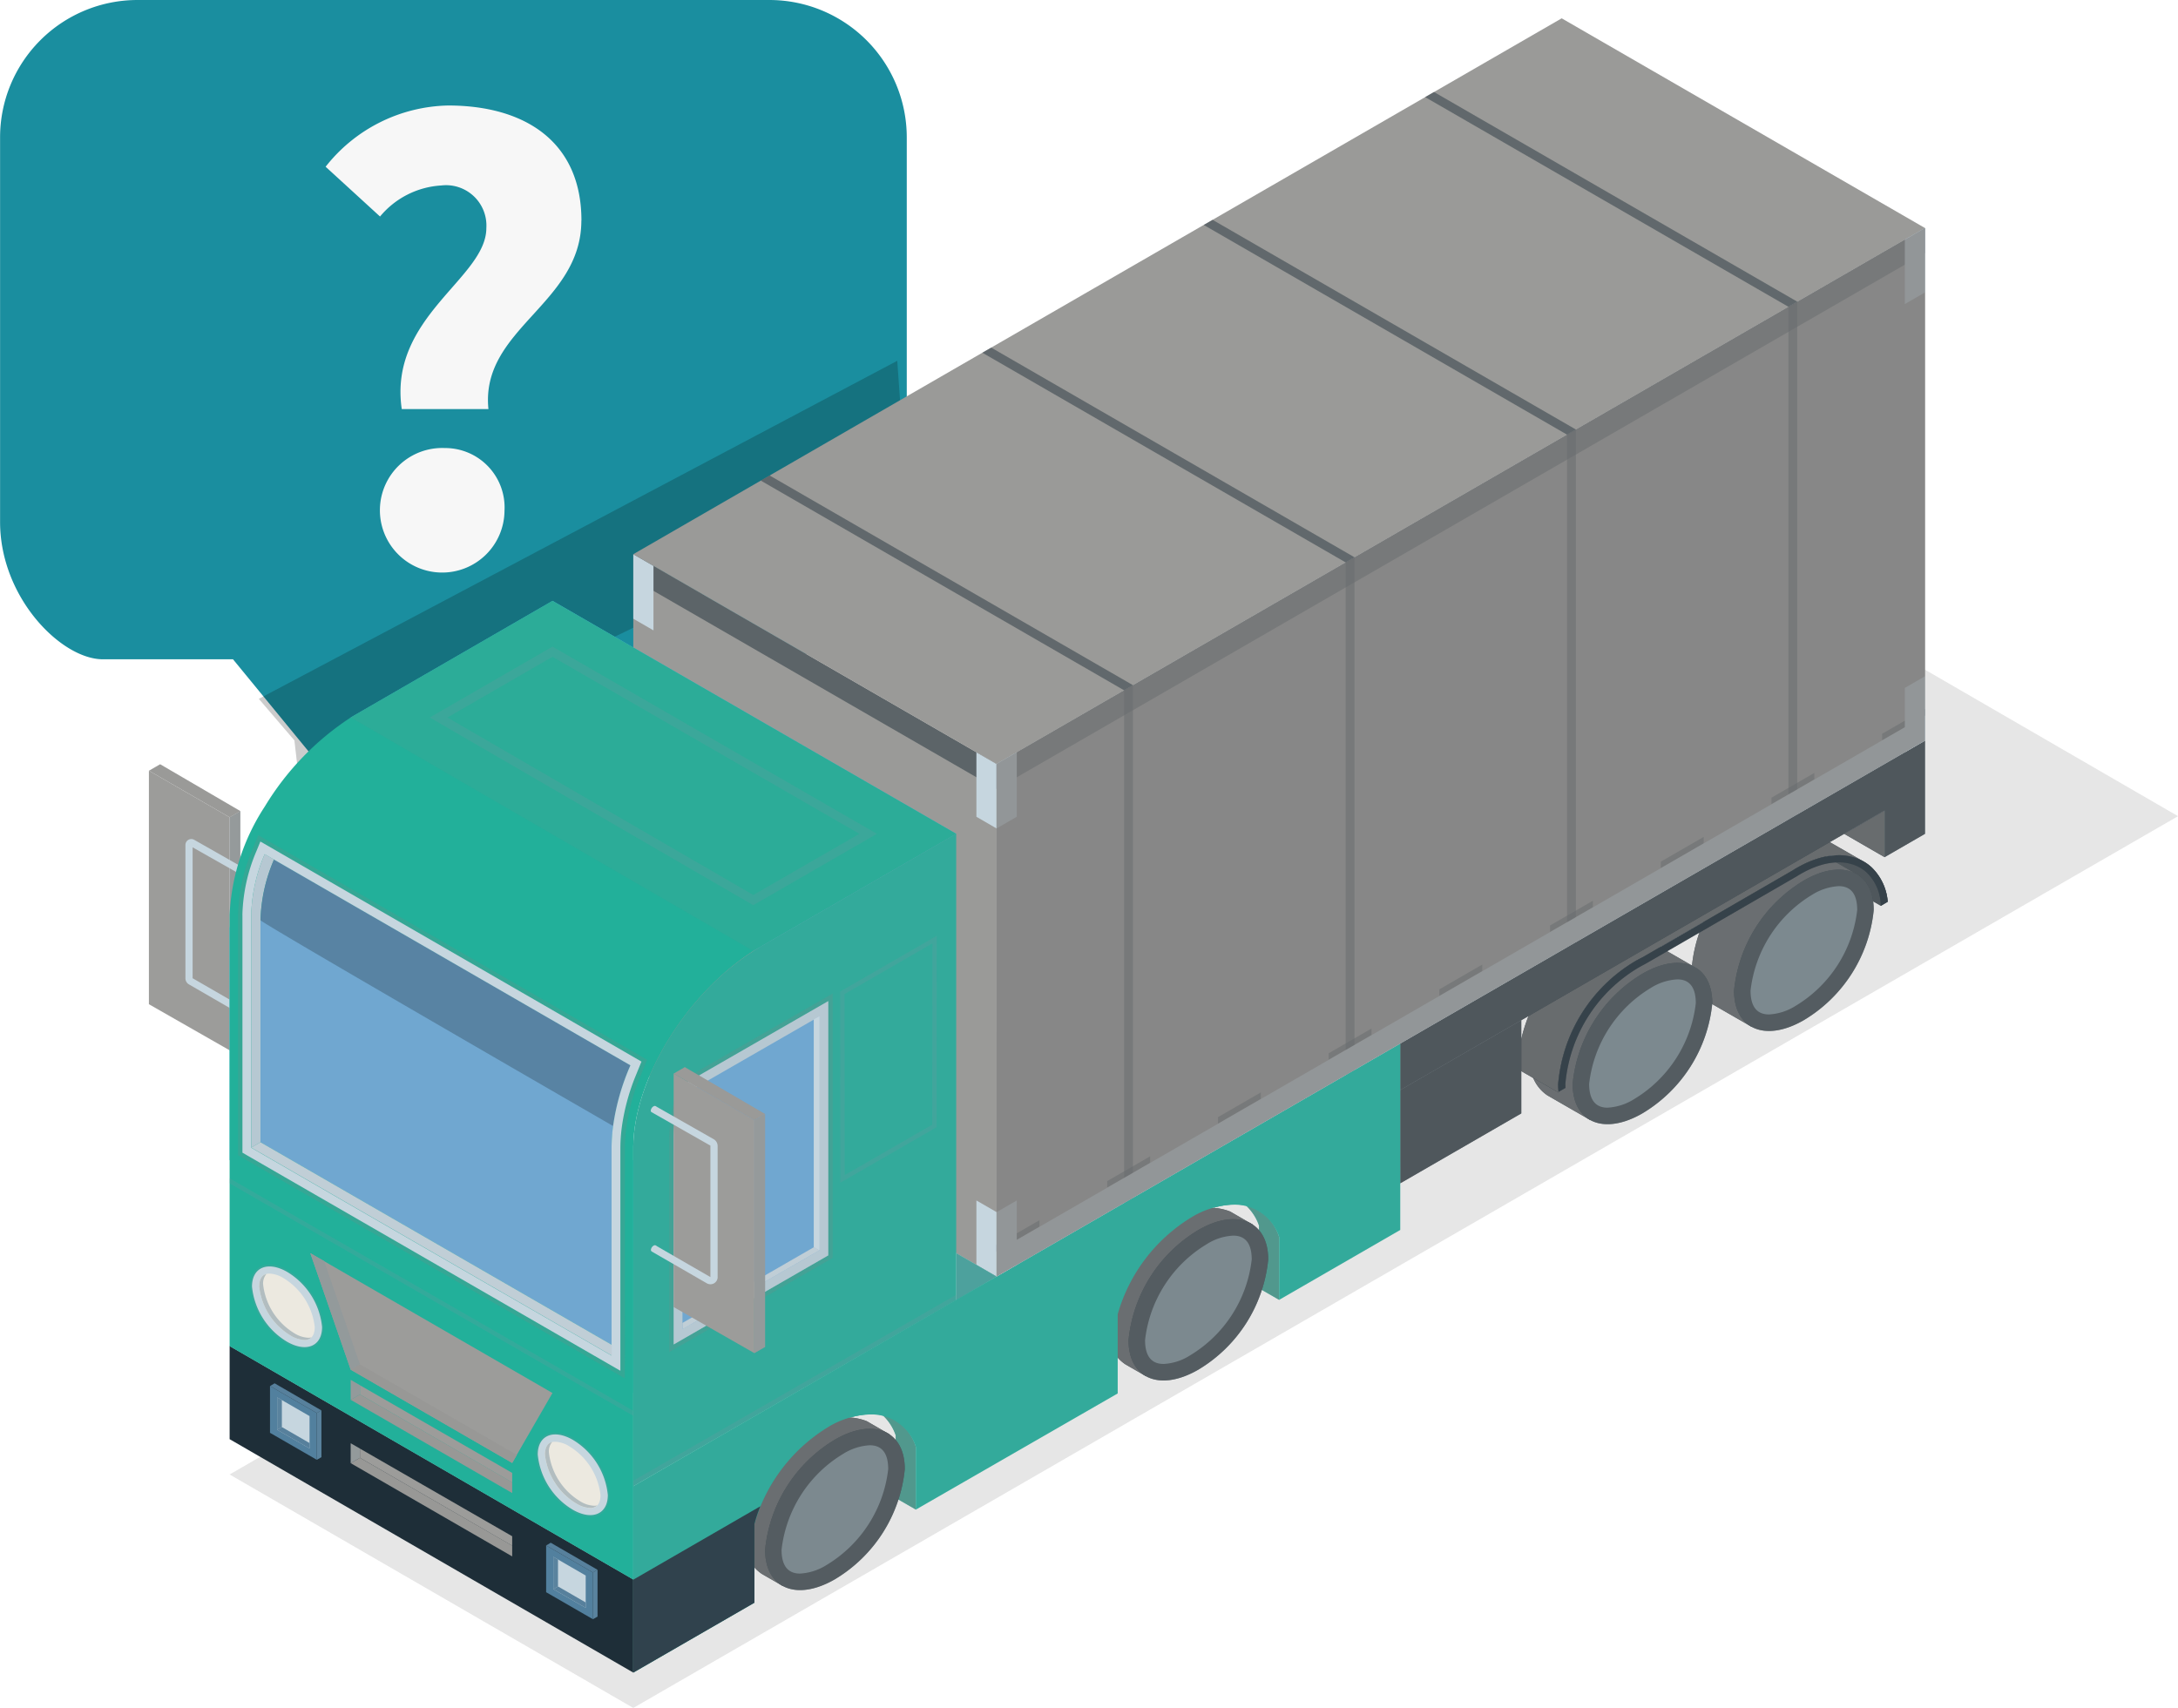 <svg xmlns="http://www.w3.org/2000/svg" xmlns:xlink="http://www.w3.org/1999/xlink" width="118.096" height="92.629" viewBox="0 0 118.096 92.629">
  <defs>
    <clipPath id="clip-path">
      <rect id="SVGID" width="35.134" height="23.22" transform="translate(434.555 2229.28)" fill="none"/>
    </clipPath>
    <clipPath id="clip-path-3">
      <rect id="SVGID-3" data-name="SVGID" width="105.645" height="61.02" transform="translate(432.973 2241.32)" fill="none"/>
    </clipPath>
    <clipPath id="clip-path-5">
      <rect id="SVGID-5" data-name="SVGID" width="4.958" height="2.88" transform="translate(428.596 2251.16)" fill="none"/>
    </clipPath>
    <clipPath id="clip-path-7">
      <rect id="SVGID-7" data-name="SVGID" width="0.581" height="12.98" transform="translate(432.973 2253.7)" fill="none"/>
    </clipPath>
    <clipPath id="clip-path-8">
      <rect id="SVGID-8" data-name="SVGID" width="0.581" height="12.979" transform="translate(432.973 2253.701)" fill="none"/>
    </clipPath>
    <clipPath id="clip-path-9">
      <rect id="SVGID-9" data-name="SVGID" width="4.613" height="5.79" transform="translate(485.268 2274.42)" fill="none"/>
    </clipPath>
    <clipPath id="clip-path-10">
      <rect id="SVGID-10" data-name="SVGID" width="4.612" height="5.79" transform="translate(485.268 2274.42)" fill="none"/>
    </clipPath>
    <clipPath id="clip-path-11">
      <rect id="SVGID-11" data-name="SVGID" width="4.613" height="5.79" transform="translate(465.569 2285.79)" fill="none"/>
    </clipPath>
    <clipPath id="clip-path-13">
      <rect id="SVGID-13" data-name="SVGID" width="2.973" height="2.74" transform="translate(519.903 2256.1)" fill="none"/>
    </clipPath>
    <clipPath id="clip-path-15">
      <rect id="SVGID-15" data-name="SVGID" width="9.021" height="9.84" transform="translate(512.261 2255.56)" fill="none"/>
    </clipPath>
    <clipPath id="clip-path-17">
      <rect id="SVGID-17" data-name="SVGID" width="9.021" height="9.83" transform="translate(503.509 2260.62)" fill="none"/>
    </clipPath>
    <clipPath id="clip-path-18">
      <rect id="SVGID-18" data-name="SVGID" width="9.02" height="9.83" transform="translate(503.509 2260.62)" fill="none"/>
    </clipPath>
    <clipPath id="clip-path-19">
      <rect id="SVGID-19" data-name="SVGID" width="19.698" height="39.17" transform="translate(454.861 2239.77)" fill="none"/>
    </clipPath>
    <clipPath id="clip-path-20">
      <rect id="SVGID-20" data-name="SVGID" width="19.697" height="39.17" transform="translate(454.862 2239.77)" fill="none"/>
    </clipPath>
    <clipPath id="clip-path-21">
      <rect id="SVGID-21" data-name="SVGID" width="19.698" height="12.73" transform="translate(454.861 2239.77)" fill="none"/>
    </clipPath>
    <clipPath id="clip-path-22">
      <rect id="SVGID-22" data-name="SVGID" width="19.697" height="12.73" transform="translate(454.862 2239.77)" fill="none"/>
    </clipPath>
    <clipPath id="clip-path-23">
      <rect id="SVGID-23" data-name="SVGID" width="7.832" height="9.15" transform="translate(460.912 2286.57)" fill="none"/>
    </clipPath>
    <clipPath id="clip-path-24">
      <rect id="SVGID-24" data-name="SVGID" width="7.832" height="9.149" transform="translate(460.912 2286.571)" fill="none"/>
    </clipPath>
    <clipPath id="clip-path-25">
      <rect id="SVGID-25" data-name="SVGID" width="7.831" height="9.15" transform="translate(480.619 2275.2)" fill="none"/>
    </clipPath>
    <clipPath id="clip-path-27">
      <rect id="SVGID-27" data-name="SVGID" width="18.729" height="14.1" transform="translate(502.819 2254.87)" fill="none"/>
    </clipPath>
    <clipPath id="clip-path-29">
      <rect id="SVGID-29" data-name="SVGID" width="17.869" height="12.83" transform="translate(505.009 2256.1)" fill="none"/>
    </clipPath>
    <clipPath id="clip-path-31">
      <rect id="SVGID-31" data-name="SVGID" width="6.567" height="8.85" transform="translate(496.446 2265.04)" fill="none"/>
    </clipPath>
    <clipPath id="clip-path-33">
      <rect id="SVGID-33" data-name="SVGID" width="2.189" height="2.55" transform="translate(472.37 2277.68)" fill="none"/>
    </clipPath>
    <clipPath id="clip-path-35">
      <rect id="SVGID-35" data-name="SVGID" width="20.06" height="14.45" transform="translate(434.648 2256.33)" fill="none"/>
    </clipPath>
    <clipPath id="clip-path-37">
      <rect id="SVGID-37" data-name="SVGID" width="17.51" height="35.39" transform="translate(454.86 2254.93)" fill="none"/>
    </clipPath>
    <clipPath id="clip-path-38">
      <rect id="SVGID-38" data-name="SVGID" width="17.51" height="35.38" transform="translate(454.86 2254.94)" fill="none"/>
    </clipPath>
    <clipPath id="clip-path-39">
      <rect id="SVGID-39" data-name="SVGID" width="8.861" height="19.45" transform="translate(456.81 2263.59)" fill="none"/>
    </clipPath>
    <clipPath id="clip-path-41">
      <rect id="SVGID-41" data-name="SVGID" width="8.383" height="18.62" transform="translate(457.049 2264.01)" fill="none"/>
    </clipPath>
    <clipPath id="clip-path-43">
      <rect id="SVGID-43" data-name="SVGID" width="7.428" height="4.45" transform="translate(457.526 2277.35)" fill="none"/>
    </clipPath>
    <clipPath id="clip-path-45">
      <rect id="SVGID-45" data-name="SVGID" width="5.24" height="13.4" transform="translate(466.077 2260.46)" fill="none"/>
    </clipPath>
    <clipPath id="clip-path-47">
      <rect id="SVGID-47" data-name="SVGID" width="4.958" height="2.88" transform="translate(457.049 2267.59)" fill="none"/>
    </clipPath>
    <clipPath id="clip-path-49">
      <rect id="SVGID-49" data-name="SVGID" width="0.581" height="12.97" transform="translate(461.426 2270.13)" fill="none"/>
    </clipPath>
    <clipPath id="clip-path-51">
      <rect id="SVGID-51" data-name="SVGID" width="2.19" height="2.53" transform="translate(520.521 2253.67)" fill="none"/>
    </clipPath>
    <clipPath id="clip-path-52">
      <rect id="SVGID-52" data-name="SVGID" width="2.189" height="2.53" transform="translate(520.522 2253.67)" fill="none"/>
    </clipPath>
    <clipPath id="clip-path-53">
      <rect id="SVGID-53" data-name="SVGID" width="28.454" height="18.95" transform="translate(496.445 2249.88)" fill="none"/>
    </clipPath>
    <clipPath id="clip-path-55">
      <rect id="SVGID-55" data-name="SVGID" width="41.587" height="34.11" transform="translate(454.86 2266.31)" fill="none"/>
    </clipPath>
    <clipPath id="clip-path-57">
      <rect id="SVGID-57" data-name="SVGID" width="3.985" height="4.57" transform="translate(434.09 2278.3)" fill="none"/>
    </clipPath>
    <clipPath id="clip-path-59">
      <rect id="SVGID-59" data-name="SVGID" width="3.985" height="4.57" transform="translate(449.585 2287.41)" fill="none"/>
    </clipPath>
    <clipPath id="clip-path-61">
      <rect id="SVGID-61" data-name="SVGID" width="2.835" height="3.57" transform="translate(434.577 2278.81)" fill="none"/>
    </clipPath>
    <clipPath id="clip-path-63">
      <rect id="SVGID-63" data-name="SVGID" width="2.836" height="3.58" transform="translate(450.071 2287.92)" fill="none"/>
    </clipPath>
    <clipPath id="clip-path-65">
      <rect id="SVGID-65" data-name="SVGID" width="8.755" height="5.34" transform="translate(439.539 2288.78)" fill="none"/>
    </clipPath>
    <clipPath id="clip-path-67">
      <rect id="SVGID-67" data-name="SVGID" width="0.501" height="1.08" transform="translate(439.539 2287.99)" fill="none"/>
    </clipPath>
    <clipPath id="clip-path-69">
      <rect id="SVGID-69" data-name="SVGID" width="22.178" height="29.46" transform="translate(433.429 2255.01)" fill="none"/>
    </clipPath>
    <clipPath id="clip-path-71">
      <rect id="SVGID-71" data-name="SVGID" width="7.575" height="8.75" transform="translate(514.545 2256.88)" fill="none"/>
    </clipPath>
    <clipPath id="clip-path-73">
      <rect id="SVGID-73" data-name="SVGID" width="7.575" height="8.75" transform="translate(505.792 2261.93)" fill="none"/>
    </clipPath>
    <clipPath id="clip-path-75">
      <rect id="SVGID-75" data-name="SVGID" width="7.575" height="8.75" transform="translate(462.007 2287.2)" fill="none"/>
    </clipPath>
    <clipPath id="clip-path-77">
      <rect id="SVGID-77" data-name="SVGID" width="7.575" height="8.75" transform="translate(481.713 2275.83)" fill="none"/>
    </clipPath>
    <clipPath id="clip-path-78">
      <rect id="SVGID-78" data-name="SVGID" width="7.574" height="8.75" transform="translate(481.714 2275.83)" fill="none"/>
    </clipPath>
    <clipPath id="clip-path-79">
      <rect id="SVGID-79" data-name="SVGID" width="50.341" height="29.43" transform="translate(474.558 2248.16)" fill="none"/>
    </clipPath>
    <clipPath id="clip-path-80">
      <rect id="SVGID-80" data-name="SVGID" width="50.34" height="29.43" transform="translate(474.559 2248.16)" fill="none"/>
    </clipPath>
    <clipPath id="clip-path-81">
      <rect id="SVGID-81" data-name="SVGID" width="2.324" height="1.7" transform="translate(474.559 2275.89)" fill="none"/>
    </clipPath>
    <clipPath id="clip-path-82">
      <rect id="SVGID-82" data-name="SVGID" width="2.325" height="1.7" transform="translate(474.558 2275.89)" fill="none"/>
    </clipPath>
    <clipPath id="clip-path-84">
      <rect id="SVGID-84" data-name="SVGID" width="2.324" height="1.71" transform="translate(480.561 2272.42)" fill="none"/>
    </clipPath>
    <clipPath id="clip-path-85">
      <rect id="SVGID-85" data-name="SVGID" width="2.325" height="1.71" transform="translate(480.56 2272.42)" fill="none"/>
    </clipPath>
    <clipPath id="clip-path-87">
      <rect id="SVGID-87" data-name="SVGID" width="2.326" height="1.7" transform="translate(486.562 2268.961)" fill="none"/>
    </clipPath>
    <clipPath id="clip-path-88">
      <rect id="SVGID-88" data-name="SVGID" width="2.325" height="1.7" transform="translate(486.562 2268.96)" fill="none"/>
    </clipPath>
    <clipPath id="clip-path-90">
      <rect id="SVGID-90" data-name="SVGID" width="2.326" height="1.7" transform="translate(492.564 2265.49)" fill="none"/>
    </clipPath>
    <clipPath id="clip-path-91">
      <rect id="SVGID-91" data-name="SVGID" width="2.325" height="1.71" transform="translate(492.564 2265.49)" fill="none"/>
    </clipPath>
    <clipPath id="clip-path-93">
      <rect id="SVGID-93" data-name="SVGID" width="2.326" height="1.699" transform="translate(498.566 2262.031)" fill="none"/>
    </clipPath>
    <clipPath id="clip-path-94">
      <rect id="SVGID-94" data-name="SVGID" width="2.325" height="1.7" transform="translate(498.566 2262.03)" fill="none"/>
    </clipPath>
    <clipPath id="clip-path-96">
      <rect id="SVGID-96" data-name="SVGID" width="2.326" height="1.7" transform="translate(504.568 2258.56)" fill="none"/>
    </clipPath>
    <clipPath id="clip-path-97">
      <rect id="SVGID-97" data-name="SVGID" width="2.325" height="1.7" transform="translate(504.568 2258.56)" fill="none"/>
    </clipPath>
    <clipPath id="clip-path-99">
      <rect id="SVGID-99" data-name="SVGID" width="2.325" height="1.699" transform="translate(510.57 2255.101)" fill="none"/>
    </clipPath>
    <clipPath id="clip-path-100">
      <rect id="SVGID-100" data-name="SVGID" width="2.325" height="1.7" transform="translate(510.57 2255.1)" fill="none"/>
    </clipPath>
    <clipPath id="clip-path-102">
      <rect id="SVGID-102" data-name="SVGID" width="2.325" height="1.7" transform="translate(516.572 2251.63)" fill="none"/>
    </clipPath>
    <clipPath id="clip-path-103">
      <rect id="SVGID-103" data-name="SVGID" width="2.325" height="1.7" transform="translate(516.571 2251.63)" fill="none"/>
    </clipPath>
    <clipPath id="clip-path-105">
      <rect id="SVGID-105" data-name="SVGID" width="2.325" height="1.71" transform="translate(522.574 2248.161)" fill="none"/>
    </clipPath>
    <clipPath id="clip-path-106">
      <rect id="SVGID-106" data-name="SVGID" width="2.325" height="1.71" transform="translate(522.573 2248.16)" fill="none"/>
    </clipPath>
    <clipPath id="clip-path-108">
      <rect id="SVGID-108" data-name="SVGID" width="0.481" height="28.07" transform="translate(517.493 2226.08)" fill="none"/>
    </clipPath>
    <clipPath id="clip-path-110">
      <rect id="SVGID-110" data-name="SVGID" width="0.481" height="28.07" transform="translate(505.49 2233.01)" fill="none"/>
    </clipPath>
    <clipPath id="clip-path-112">
      <rect id="SVGID-112" data-name="SVGID" width="0.481" height="28.08" transform="translate(493.486 2239.94)" fill="none"/>
    </clipPath>
    <clipPath id="clip-path-113">
      <rect id="SVGID-113" data-name="SVGID" width="0.48" height="28.08" transform="translate(493.487 2239.94)" fill="none"/>
    </clipPath>
    <clipPath id="clip-path-114">
      <rect id="SVGID-114" data-name="SVGID" width="0.481" height="28.08" transform="translate(481.473 2246.87)" fill="none"/>
    </clipPath>
    <clipPath id="clip-path-116">
      <rect id="SVGID-116" data-name="SVGID" width="20.179" height="11.65" transform="translate(461.775 2235.5)" fill="none"/>
    </clipPath>
    <clipPath id="clip-path-118">
      <rect id="SVGID-118" data-name="SVGID" width="20.179" height="11.65" transform="translate(473.788 2228.56)" fill="none"/>
    </clipPath>
    <clipPath id="clip-path-120">
      <rect id="SVGID-120" data-name="SVGID" width="20.179" height="11.65" transform="translate(497.795 2214.7)" fill="none"/>
    </clipPath>
    <clipPath id="clip-path-122">
      <rect id="SVGID-122" data-name="SVGID" width="20.179" height="11.65" transform="translate(485.792 2221.63)" fill="none"/>
    </clipPath>
    <clipPath id="clip-path-124">
      <rect id="SVGID-124" data-name="SVGID" width="50.34" height="30.42" transform="translate(474.559 2222.08)" fill="none"/>
    </clipPath>
    <clipPath id="clip-path-126">
      <rect id="SVGID-126" data-name="SVGID" width="50.34" height="56.87" transform="translate(474.559 2222.08)" fill="none"/>
    </clipPath>
    <clipPath id="clip-path-128">
      <rect id="SVGID-128" data-name="SVGID" width="32.833" height="19" transform="translate(439.539 2242.3)" fill="none"/>
    </clipPath>
    <clipPath id="clip-path-129">
      <rect id="SVGID-129" data-name="SVGID" width="32.832" height="19" transform="translate(439.539 2242.3)" fill="none"/>
    </clipPath>
    <clipPath id="clip-path-130">
      <rect id="SVGID-130" data-name="SVGID" width="24.247" height="14.02" transform="translate(443.824 2244.78)" fill="none"/>
    </clipPath>
    <clipPath id="clip-path-132">
      <rect id="SVGID-132" data-name="SVGID" width="2.787" height="1.61" transform="translate(450.135 2293.38)" fill="none"/>
    </clipPath>
    <clipPath id="clip-path-134">
      <rect id="SVGID-134" data-name="SVGID" width="0.251" height="2.68" transform="translate(452.671 2294.85)" fill="none"/>
    </clipPath>
    <clipPath id="clip-path-136">
      <rect id="SVGID-136" data-name="SVGID" width="2.787" height="1.61" transform="translate(435.162 2284.74)" fill="none"/>
    </clipPath>
    <clipPath id="clip-path-137">
      <rect id="SVGID-137" data-name="SVGID" width="2.786" height="1.61" transform="translate(435.162 2284.74)" fill="none"/>
    </clipPath>
    <clipPath id="clip-path-138">
      <rect id="SVGID-138" data-name="SVGID" width="0.25" height="2.68" transform="translate(437.698 2286.2)" fill="none"/>
    </clipPath>
    <clipPath id="clip-path-139">
      <rect id="SVGID-139" data-name="SVGID" width="0.25" height="2.67" transform="translate(437.698 2286.21)" fill="none"/>
    </clipPath>
    <clipPath id="clip-path-140">
      <rect id="SVGID-140" data-name="SVGID" width="1.755" height="1.16" transform="translate(435.552 2287.11)" fill="none"/>
    </clipPath>
    <clipPath id="clip-path-142">
      <rect id="SVGID-142" data-name="SVGID" width="0.251" height="1.76" transform="translate(435.552 2285.5)" fill="none"/>
    </clipPath>
    <clipPath id="clip-path-143">
      <rect id="SVGID-143" data-name="SVGID" width="0.251" height="1.75" transform="translate(435.552 2285.5)" fill="none"/>
    </clipPath>
    <clipPath id="clip-path-144">
      <rect id="SVGID-144" data-name="SVGID" width="1.754" height="1.15" transform="translate(450.526 2295.76)" fill="none"/>
    </clipPath>
    <clipPath id="clip-path-146">
      <rect id="SVGID-146" data-name="SVGID" width="0.251" height="1.75" transform="translate(450.526 2294.15)" fill="none"/>
    </clipPath>
    <clipPath id="clip-path-148">
      <rect id="SVGID-148" data-name="SVGID" width="70.039" height="40.43" transform="translate(454.86 2210.71)" fill="none"/>
    </clipPath>
    <clipPath id="clip-path-150">
      <rect id="SVGID-150" data-name="SVGID" width="17.511" height="10.36" transform="translate(454.86 2279.93)" fill="none"/>
    </clipPath>
    <clipPath id="clip-path-152">
      <rect id="SVGID-152" data-name="SVGID" width="21.888" height="12.88" transform="translate(432.972 2273.62)" fill="none"/>
    </clipPath>
    <clipPath id="clip-path-154">
      <rect id="SVGID-154" data-name="SVGID" width="20.565" height="16.2" transform="translate(434.145 2256.04)" fill="none"/>
    </clipPath>
    <clipPath id="clip-path-156">
      <rect id="SVGID-156" data-name="SVGID" width="19.543" height="11.57" transform="translate(434.146 2271.66)" fill="none"/>
    </clipPath>
    <clipPath id="clip-path-158">
      <rect id="SVGID-158" data-name="SVGID" width="8.755" height="5.35" transform="translate(439.539 2285.34)" fill="none"/>
    </clipPath>
    <clipPath id="clip-path-160">
      <rect id="SVGID-160" data-name="SVGID" width="0.501" height="1.08" transform="translate(439.539 2284.55)" fill="none"/>
    </clipPath>
    <clipPath id="clip-path-162">
      <rect id="SVGID-162" data-name="SVGID" width="9.007" height="5.34" transform="translate(439.539 2283.71)" fill="none"/>
    </clipPath>
    <clipPath id="clip-path-164">
      <rect id="SVGID-164" data-name="SVGID" width="2.69" height="6.32" transform="translate(437.35 2277.68)" fill="none"/>
    </clipPath>
  </defs>
  <g id="Group_486" data-name="Group 486" transform="translate(-420.522 -2209.711)">
    <path id="Path_28" data-name="Path 28" d="M469.689,2217.16v20.858a7.453,7.453,0,0,1-7.449,7.45H446.566v13.364c0,1.653-.849,1.951-1.892.684l-11.518-14.048H426.1c-2.25,0-5.574-3.337-5.574-7.45V2217.16a7.453,7.453,0,0,1,7.451-7.449H462.24a7.452,7.452,0,0,1,7.449,7.449" fill="#1a8e9f"/>
    <path id="Path_29" data-name="Path 29" d="M444.643,2234.011a3.378,3.378,0,1,0,3.234,3.4,3.222,3.222,0,0,0-3.234-3.4m7.406-12.337c0-4.305-3.1-6.241-7.227-6.241a8.663,8.663,0,0,0-6.644,3.321l2.95,2.7a4.673,4.673,0,0,1,3.322-1.684,2.189,2.189,0,0,1,2.443,2.308c0,2.728-5.318,4.813-4.587,9.819h4.7c-.445-4.35,5.038-5.692,5.038-10.221" fill="#f7f7f7"/>
    <g id="Group_52" data-name="Group 52" opacity="0.2">
      <g id="Group_51" data-name="Group 51">
        <g id="Group_50" data-name="Group 50" clip-path="url(#clip-path)">
          <g id="Group_49" data-name="Group 49">
            <g id="Group_48" data-name="Group 48" clip-path="url(#clip-path)">
              <path id="Path_30" data-name="Path 30" d="M436.485,2249.867l-1.93-2.254,34.618-18.334.515,7.308-32.9,15.91Z"/>
            </g>
          </g>
        </g>
      </g>
    </g>
    <g id="Group_57" data-name="Group 57" opacity="0.2" style="mix-blend-mode: multiply;isolation: isolate">
      <g id="Group_56" data-name="Group 56">
        <g id="Group_55" data-name="Group 55" clip-path="url(#clip-path-3)">
          <g id="Group_54" data-name="Group 54">
            <g id="Group_53" data-name="Group 53" clip-path="url(#clip-path-3)">
              <path id="Path_31" data-name="Path 31" d="M516.771,2241.325l21.847,12.652-83.758,48.365-21.887-12.662Z" fill="gray"/>
            </g>
          </g>
        </g>
      </g>
    </g>
    <path id="Path_32" data-name="Path 32" d="M432.973,2266.675l-4.377-2.5v-12.666l4.377,2.528Z" fill="#9c9c9a"/>
    <path id="Path_33" data-name="Path 33" d="M428.6,2251.511l.606-.35,4.352,2.542-.581.336Z" fill="#9c9c9a"/>
    <path id="Path_34" data-name="Path 34" d="M432.973,2266.675l.581-.335V2253.7l-.581.336Z" fill="#9c9c9a"/>
    <g id="Group_62" data-name="Group 62" opacity="0.1" style="mix-blend-mode: multiply;isolation: isolate">
      <g id="Group_61" data-name="Group 61">
        <g id="Group_60" data-name="Group 60" clip-path="url(#clip-path-5)">
          <g id="Group_59" data-name="Group 59">
            <g id="Group_58" data-name="Group 58" clip-path="url(#clip-path-5)">
              <path id="Path_35" data-name="Path 35" d="M428.6,2251.511l.606-.35,4.352,2.542-.581.336Z" fill="gray"/>
            </g>
          </g>
        </g>
      </g>
    </g>
    <g id="Group_67" data-name="Group 67" opacity="0.2" style="mix-blend-mode: multiply;isolation: isolate">
      <g id="Group_66" data-name="Group 66">
        <g id="Group_65" data-name="Group 65" clip-path="url(#clip-path-7)">
          <g id="Group_64" data-name="Group 64">
            <g id="Group_63" data-name="Group 63" clip-path="url(#clip-path-8)">
              <path id="Path_36" data-name="Path 36" d="M432.973,2266.675l.581-.335V2253.7l-.581.336Z" fill="#78929f"/>
            </g>
          </g>
        </g>
      </g>
    </g>
    <path id="Path_37" data-name="Path 37" d="M485.268,2274.571a2.666,2.666,0,0,1,3.519,1.61v3.4l1.094.63v-3.394s-.592-2.443-3.519-1.611Z" fill="#22b09a"/>
    <path id="Path_38" data-name="Path 38" d="M465.569,2285.945a2.665,2.665,0,0,1,3.519,1.61v3.4l1.094.63v-3.394s-.592-2.443-3.519-1.611Z" fill="#22b09a"/>
    <g id="Group_72" data-name="Group 72" opacity="0.5" style="mix-blend-mode: multiply;isolation: isolate">
      <g id="Group_71" data-name="Group 71">
        <g id="Group_70" data-name="Group 70" clip-path="url(#clip-path-9)">
          <g id="Group_69" data-name="Group 69">
            <g id="Group_68" data-name="Group 68" clip-path="url(#clip-path-10)">
              <path id="Path_39" data-name="Path 39" d="M485.268,2274.571a2.666,2.666,0,0,1,3.519,1.61v3.4l1.094.63v-3.394s-.592-2.443-3.519-1.611Z" fill="gray"/>
            </g>
          </g>
        </g>
      </g>
    </g>
    <g id="Group_77" data-name="Group 77" opacity="0.5" style="mix-blend-mode: multiply;isolation: isolate">
      <g id="Group_76" data-name="Group 76">
        <g id="Group_75" data-name="Group 75" clip-path="url(#clip-path-11)">
          <g id="Group_74" data-name="Group 74">
            <g id="Group_73" data-name="Group 73" clip-path="url(#clip-path-11)">
              <path id="Path_40" data-name="Path 40" d="M465.569,2285.945a2.665,2.665,0,0,1,3.519,1.61v3.4l1.094.63v-3.394s-.592-2.443-3.519-1.611Z" fill="gray"/>
            </g>
          </g>
        </g>
      </g>
    </g>
    <path id="Path_41" data-name="Path 41" d="M433.963,2264.948l.195-.339-3.192-1.843v-7.1l3,1.7.193-.34-3.106-1.767a.319.319,0,0,0-.476.278v7.233a.382.382,0,0,0,.191.331Z" fill="#c6d6df"/>
    <path id="Path_42" data-name="Path 42" d="M520.425,2256.388a2.757,2.757,0,0,0-.151-.29,2.666,2.666,0,0,1,1.274.326,2.489,2.489,0,0,1,.446.322,2.9,2.9,0,0,1,.881,1.856l-.371.237-2.193-1.26a3.386,3.386,0,0,0-.142-.652,2.958,2.958,0,0,0-.266-.593,3.031,3.031,0,0,1,.522.054" fill="#1e2e38"/>
    <g id="Group_82" data-name="Group 82" opacity="0.5" style="mix-blend-mode: multiply;isolation: isolate">
      <g id="Group_81" data-name="Group 81">
        <g id="Group_80" data-name="Group 80" clip-path="url(#clip-path-13)">
          <g id="Group_79" data-name="Group 79">
            <g id="Group_78" data-name="Group 78" clip-path="url(#clip-path-13)">
              <path id="Path_43" data-name="Path 43" d="M520.425,2256.388a2.757,2.757,0,0,0-.151-.29,2.666,2.666,0,0,1,1.274.326,2.489,2.489,0,0,1,.446.322,2.9,2.9,0,0,1,.881,1.856l-.371.237-2.193-1.26a3.386,3.386,0,0,0-.142-.652,2.958,2.958,0,0,0-.266-.593,3.031,3.031,0,0,1,.522.054" fill="gray"/>
            </g>
          </g>
        </g>
      </g>
    </g>
    <path id="Path_44" data-name="Path 44" d="M512.261,2262.124a7.857,7.857,0,0,1,3.788-5.975,2.948,2.948,0,0,1,2.82-.367l2.413,1.392-.347.492a3.138,3.138,0,0,1,.09.768,7.858,7.858,0,0,1-3.787,5.974,4.352,4.352,0,0,1-1.434.546l-.312.443-2.316-1.335a2.1,2.1,0,0,1-.915-1.938" fill="#293942"/>
    <path id="Path_45" data-name="Path 45" d="M503.509,2267.18a7.858,7.858,0,0,1,3.787-5.975,2.949,2.949,0,0,1,2.82-.367l2.414,1.392-.347.492a3.135,3.135,0,0,1,.09.768,7.858,7.858,0,0,1-3.787,5.974,4.346,4.346,0,0,1-1.434.546l-.312.443-2.317-1.335a2.1,2.1,0,0,1-.914-1.938" fill="#293942"/>
    <g id="Group_87" data-name="Group 87" opacity="0.75" style="mix-blend-mode: multiply;isolation: isolate">
      <g id="Group_86" data-name="Group 86">
        <g id="Group_85" data-name="Group 85" clip-path="url(#clip-path-15)">
          <g id="Group_84" data-name="Group 84">
            <g id="Group_83" data-name="Group 83" clip-path="url(#clip-path-15)">
              <path id="Path_46" data-name="Path 46" d="M512.261,2262.124a7.857,7.857,0,0,1,3.788-5.975,2.948,2.948,0,0,1,2.82-.367l2.413,1.392-.347.492a3.138,3.138,0,0,1,.09.768,7.858,7.858,0,0,1-3.787,5.974,4.352,4.352,0,0,1-1.434.546l-.312.443-2.316-1.335a2.1,2.1,0,0,1-.915-1.938" fill="gray"/>
            </g>
          </g>
        </g>
      </g>
    </g>
    <g id="Group_92" data-name="Group 92" opacity="0.75" style="mix-blend-mode: multiply;isolation: isolate">
      <g id="Group_91" data-name="Group 91">
        <g id="Group_90" data-name="Group 90" clip-path="url(#clip-path-17)">
          <g id="Group_89" data-name="Group 89">
            <g id="Group_88" data-name="Group 88" clip-path="url(#clip-path-18)">
              <path id="Path_47" data-name="Path 47" d="M503.509,2267.18a7.858,7.858,0,0,1,3.787-5.975,2.949,2.949,0,0,1,2.82-.367l2.414,1.392-.347.492a3.135,3.135,0,0,1,.09.768,7.858,7.858,0,0,1-3.787,5.974,4.346,4.346,0,0,1-1.434.546l-.312.443-2.317-1.335a2.1,2.1,0,0,1-.914-1.938" fill="gray"/>
            </g>
          </g>
        </g>
      </g>
    </g>
    <path id="Path_48" data-name="Path 48" d="M454.86,2267.589l19.7,11.356v-1.356l-19.7-11.372Z" fill="#c6d6df"/>
    <path id="Path_49" data-name="Path 49" d="M454.861,2239.769v27.8l19.7,11.372v-27.8Z" fill="#9c9c9a"/>
    <g id="Group_97" data-name="Group 97" opacity="0.1" style="mix-blend-mode: multiply;isolation: isolate">
      <g id="Group_96" data-name="Group 96">
        <g id="Group_95" data-name="Group 95" clip-path="url(#clip-path-19)">
          <g id="Group_94" data-name="Group 94">
            <g id="Group_93" data-name="Group 93" clip-path="url(#clip-path-20)">
              <path id="Path_50" data-name="Path 50" d="M454.861,2239.769v27.8l19.7,11.372v-27.8Z" fill="gray"/>
            </g>
          </g>
        </g>
      </g>
    </g>
    <path id="Path_51" data-name="Path 51" d="M473.465,2274.819l1.094.632v3.494l-1.094-.634Z" fill="#c6d6df"/>
    <g id="Group_102" data-name="Group 102" opacity="0.5">
      <g id="Group_101" data-name="Group 101">
        <g id="Group_100" data-name="Group 100" clip-path="url(#clip-path-21)">
          <g id="Group_99" data-name="Group 99">
            <g id="Group_98" data-name="Group 98" clip-path="url(#clip-path-22)">
              <path id="Path_52" data-name="Path 52" d="M454.861,2239.769v1.356l19.7,11.373v-1.355Z" fill="#1e2e38"/>
            </g>
          </g>
        </g>
      </g>
    </g>
    <path id="Path_53" data-name="Path 53" d="M473.465,2250.512l1.094.631v3.5l-1.094-.634Z" fill="#c6d6df"/>
    <path id="Path_54" data-name="Path 54" d="M454.861,2239.769l1.094.631v3.5l-1.094-.633Z" fill="#c6d6df"/>
    <path id="Path_55" data-name="Path 55" d="M454.86,2300.425v-5.054l-21.887-12.661v5.055Z" fill="#1e2e38"/>
    <path id="Path_56" data-name="Path 56" d="M454.86,2285.262l-21.887-12.637v-12.636l21.887,12.661Z" fill="#45bdda"/>
    <path id="Path_57" data-name="Path 57" d="M474.559,2278.945v-27.8l50.34-29.063v27.8Z" fill="#9c9c9a"/>
    <path id="Path_58" data-name="Path 58" d="M474.559,2251.143l-19.7-11.373,50.341-29.064,19.7,11.374Z" fill="#9c9c9a"/>
    <path id="Path_59" data-name="Path 59" d="M472.37,2254.936,450.483,2242.3l-10.944,6.327,21.848,12.651Z" fill="#45bdda"/>
    <path id="Path_60" data-name="Path 60" d="M432.972,2259.327a11.737,11.737,0,0,1,1.911-5.879,15.093,15.093,0,0,1,4.656-4.824c.12-.071.234-.144.354-.21l10.584-6.114c.005,0,21.894,12.633,21.894,12.633l-10.594,6.114-.391.229c-3.644,2.326-6.525,7-6.525,10.69v23.417l-21.888-12.661Z" fill="#22b09a"/>
    <path id="Path_61" data-name="Path 61" d="M460.912,2293.131a7.857,7.857,0,0,1,3.788-5.974,2.948,2.948,0,0,1,2.82-.368l1.224.709-.347.492a3.15,3.15,0,0,1,.09.768,7.855,7.855,0,0,1-3.787,5.974,4.325,4.325,0,0,1-1.434.546l-.312.444-1.128-.652a2.106,2.106,0,0,1-.914-1.939" fill="#293942"/>
    <path id="Path_62" data-name="Path 62" d="M480.619,2281.762a7.852,7.852,0,0,1,3.787-5.974,2.947,2.947,0,0,1,2.82-.368l1.224.708-.347.493a3.1,3.1,0,0,1,.091.768,7.854,7.854,0,0,1-3.788,5.974,4.329,4.329,0,0,1-1.433.545l-.312.444-1.128-.651a2.105,2.105,0,0,1-.914-1.939" fill="#293942"/>
    <g id="Group_107" data-name="Group 107" opacity="0.75" style="mix-blend-mode: multiply;isolation: isolate">
      <g id="Group_106" data-name="Group 106">
        <g id="Group_105" data-name="Group 105" clip-path="url(#clip-path-23)">
          <g id="Group_104" data-name="Group 104">
            <g id="Group_103" data-name="Group 103" clip-path="url(#clip-path-24)">
              <path id="Path_63" data-name="Path 63" d="M460.912,2293.131a7.857,7.857,0,0,1,3.788-5.974,2.948,2.948,0,0,1,2.82-.368l1.224.709-.347.492a3.15,3.15,0,0,1,.09.768,7.855,7.855,0,0,1-3.787,5.974,4.325,4.325,0,0,1-1.434.546l-.312.444-1.128-.652a2.106,2.106,0,0,1-.914-1.939" fill="gray"/>
            </g>
          </g>
        </g>
      </g>
    </g>
    <g id="Group_112" data-name="Group 112" opacity="0.75" style="mix-blend-mode: multiply;isolation: isolate">
      <g id="Group_111" data-name="Group 111">
        <g id="Group_110" data-name="Group 110" clip-path="url(#clip-path-25)">
          <g id="Group_109" data-name="Group 109">
            <g id="Group_108" data-name="Group 108" clip-path="url(#clip-path-25)">
              <path id="Path_64" data-name="Path 64" d="M480.619,2281.762a7.852,7.852,0,0,1,3.787-5.974,2.947,2.947,0,0,1,2.82-.368l1.224.708-.347.493a3.1,3.1,0,0,1,.091.768,7.854,7.854,0,0,1-3.788,5.974,4.329,4.329,0,0,1-1.433.545l-.312.444-1.128-.651a2.105,2.105,0,0,1-.914-1.939" fill="gray"/>
            </g>
          </g>
        </g>
      </g>
    </g>
    <path id="Path_65" data-name="Path 65" d="M502.819,2267.268a3.955,3.955,0,0,0,.024.441l2.193,1.261a4.069,4.069,0,0,1-.028-.475,8.6,8.6,0,0,1,4.179-6.651c.131-.076.261-.144.391-.208l8.129-4.706c.077-.048.155-.1.235-.142s.147-.083.219-.121a5.308,5.308,0,0,1,1.055-.427,3.889,3.889,0,0,1,1.007-.143,2.731,2.731,0,0,1,1.325.327l-2.363-1.357a3.683,3.683,0,0,0-1.151-.2,4.439,4.439,0,0,0-2.061.569c-.074.04-.148.079-.221.122s-.157.094-.235.142l-8.128,4.706c-.13.063-.26.131-.392.208a8.6,8.6,0,0,0-4.178,6.65" fill="#1e2e38"/>
    <g id="Group_117" data-name="Group 117" opacity="0.75" style="mix-blend-mode: multiply;isolation: isolate">
      <g id="Group_116" data-name="Group 116">
        <g id="Group_115" data-name="Group 115" clip-path="url(#clip-path-27)">
          <g id="Group_114" data-name="Group 114">
            <g id="Group_113" data-name="Group 113" clip-path="url(#clip-path-27)">
              <path id="Path_66" data-name="Path 66" d="M502.819,2267.268a3.955,3.955,0,0,0,.024.441l2.193,1.261a4.069,4.069,0,0,1-.028-.475,8.6,8.6,0,0,1,4.179-6.651c.131-.076.261-.144.391-.208l8.129-4.706c.077-.048.155-.1.235-.142s.147-.083.219-.121a5.308,5.308,0,0,1,1.055-.427,3.889,3.889,0,0,1,1.007-.143,2.731,2.731,0,0,1,1.325.327l-2.363-1.357a3.683,3.683,0,0,0-1.151-.2,4.439,4.439,0,0,0-2.061.569c-.074.04-.148.079-.221.122s-.157.094-.235.142l-8.128,4.706c-.13.063-.26.131-.392.208a8.6,8.6,0,0,0-4.178,6.65" fill="gray"/>
            </g>
          </g>
        </g>
      </g>
    </g>
    <path id="Path_67" data-name="Path 67" d="M505.009,2268.494a4.139,4.139,0,0,0,.023.437l.374-.216c0-.074-.006-.147-.006-.221a8.169,8.169,0,0,1,3.983-6.312c.117-.068.24-.134.367-.2.012-.005,8.165-4.724,8.165-4.724.074-.048.149-.093.221-.135s.139-.077.208-.114a4.922,4.922,0,0,1,.982-.4,3.476,3.476,0,0,1,.9-.128,2.323,2.323,0,0,1,1.13.277,2.091,2.091,0,0,1,.378.271,2.515,2.515,0,0,1,.756,1.611c.007.065.013.13.017.2l.373-.216a2.909,2.909,0,0,0-.883-1.882,2.421,2.421,0,0,0-.387-.288,2.716,2.716,0,0,0-1.333-.36,3.832,3.832,0,0,0-1,.126,5.389,5.389,0,0,0-1.112.442c-.073.039-.147.079-.22.121s-.157.095-.234.143l-8.129,4.706c-.13.063-.26.131-.392.208a8.592,8.592,0,0,0-4.178,6.65" fill="#1e2e38"/>
    <g id="Group_122" data-name="Group 122" opacity="0.25" style="mix-blend-mode: multiply;isolation: isolate">
      <g id="Group_121" data-name="Group 121">
        <g id="Group_120" data-name="Group 120" clip-path="url(#clip-path-29)">
          <g id="Group_119" data-name="Group 119">
            <g id="Group_118" data-name="Group 118" clip-path="url(#clip-path-29)">
              <path id="Path_68" data-name="Path 68" d="M505.009,2268.494a4.139,4.139,0,0,0,.023.437l.374-.216c0-.074-.006-.147-.006-.221a8.169,8.169,0,0,1,3.983-6.312c.117-.068.24-.134.367-.2.012-.005,8.165-4.724,8.165-4.724.074-.048.149-.093.221-.135s.139-.077.208-.114a4.922,4.922,0,0,1,.982-.4,3.476,3.476,0,0,1,.9-.128,2.323,2.323,0,0,1,1.13.277,2.091,2.091,0,0,1,.378.271,2.515,2.515,0,0,1,.756,1.611c.007.065.013.13.017.2l.373-.216a2.909,2.909,0,0,0-.883-1.882,2.421,2.421,0,0,0-.387-.288,2.716,2.716,0,0,0-1.333-.36,3.832,3.832,0,0,0-1,.126,5.389,5.389,0,0,0-1.112.442c-.073.039-.147.079-.22.121s-.157.095-.234.143l-8.129,4.706c-.13.063-.26.131-.392.208a8.592,8.592,0,0,0-4.178,6.65" fill="gray"/>
            </g>
          </g>
        </g>
      </g>
    </g>
    <path id="Path_69" data-name="Path 69" d="M496.446,2273.889l6.564-3.791,0-5.055-6.567,3.791Z" fill="#1e2e38"/>
    <g id="Group_127" data-name="Group 127" opacity="0.5" style="mix-blend-mode: multiply;isolation: isolate">
      <g id="Group_126" data-name="Group 126">
        <g id="Group_125" data-name="Group 125" clip-path="url(#clip-path-31)">
          <g id="Group_124" data-name="Group 124">
            <g id="Group_123" data-name="Group 123" clip-path="url(#clip-path-31)">
              <path id="Path_70" data-name="Path 70" d="M496.446,2273.889l6.564-3.791,0-5.055-6.567,3.791Z" fill="gray"/>
            </g>
          </g>
        </g>
      </g>
    </g>
    <path id="Path_71" data-name="Path 71" d="M474.559,2278.945l-2.189-1.266v2.552Z" fill="#22b09a"/>
    <g id="Group_132" data-name="Group 132" opacity="0.5" style="mix-blend-mode: multiply;isolation: isolate">
      <g id="Group_131" data-name="Group 131">
        <g id="Group_130" data-name="Group 130" clip-path="url(#clip-path-33)">
          <g id="Group_129" data-name="Group 129">
            <g id="Group_128" data-name="Group 128" clip-path="url(#clip-path-33)">
              <path id="Path_72" data-name="Path 72" d="M474.559,2278.945l-2.189-1.266v2.552Z" fill="#78929f"/>
            </g>
          </g>
        </g>
      </g>
    </g>
    <path id="Path_73" data-name="Path 73" d="M434.146,2259.327v12.622l.5.289V2259.62a8.837,8.837,0,0,1,.732-3.291l19.332,11.159-19.834-11.453a8.862,8.862,0,0,0-.73,3.292" fill="#22b09a"/>
    <path id="Path_74" data-name="Path 74" d="M434.146,2259.327v12.622l.5.289V2259.62a8.837,8.837,0,0,1,.732-3.291l19.332,11.159-19.834-11.453a8.862,8.862,0,0,0-.73,3.292" fill="#c6d6df"/>
    <path id="Path_75" data-name="Path 75" d="M434.648,2259.62v12.618l19.042,10.991,0-11.267a8.99,8.99,0,0,1,.081-1.18,12.454,12.454,0,0,1,.941-3.295l-19.33-11.157a8.807,8.807,0,0,0-.73,3.29" fill="#70a7d0"/>
    <g id="Group_137" data-name="Group 137" opacity="0.3" style="mix-blend-mode: multiply;isolation: isolate">
      <g id="Group_136" data-name="Group 136">
        <g id="Group_135" data-name="Group 135" clip-path="url(#clip-path-35)">
          <g id="Group_134" data-name="Group 134">
            <g id="Group_133" data-name="Group 133" clip-path="url(#clip-path-35)">
              <path id="Path_76" data-name="Path 76" d="M434.648,2259.62c0,.129,19.119,11.162,19.119,11.162a12.454,12.454,0,0,1,.941-3.295l-19.33-11.157a8.807,8.807,0,0,0-.73,3.29" fill="#1e2e38"/>
            </g>
          </g>
        </g>
      </g>
    </g>
    <path id="Path_77" data-name="Path 77" d="M454.86,2285.261v-13.3c0-3.685,2.881-8.361,6.515-10.668.134-.086.269-.169.4-.247l10.591-6.114v25.3l-17.51,10.085v-5.055Z" fill="#22b09a"/>
    <g id="Group_142" data-name="Group 142" opacity="0.2" style="mix-blend-mode: multiply;isolation: isolate">
      <g id="Group_141" data-name="Group 141">
        <g id="Group_140" data-name="Group 140" clip-path="url(#clip-path-37)">
          <g id="Group_139" data-name="Group 139">
            <g id="Group_138" data-name="Group 138" clip-path="url(#clip-path-38)">
              <path id="Path_78" data-name="Path 78" d="M454.86,2285.261v-13.3c0-3.685,2.881-8.361,6.515-10.668.134-.086.269-.169.4-.247l10.591-6.114v25.3l-17.51,10.085v-5.055Z" fill="#78929f"/>
            </g>
          </g>
        </g>
      </g>
    </g>
    <g id="Group_147" data-name="Group 147" opacity="0.2" style="mix-blend-mode: multiply;isolation: isolate">
      <g id="Group_146" data-name="Group 146">
        <g id="Group_145" data-name="Group 145" clip-path="url(#clip-path-39)">
          <g id="Group_144" data-name="Group 144">
            <g id="Group_143" data-name="Group 143" clip-path="url(#clip-path-39)">
              <path id="Path_79" data-name="Path 79" d="M465.671,2277.936v-14.342l-8.252,4.752a8.794,8.794,0,0,0-.609,3.018v11.679Z" fill="gray"/>
            </g>
          </g>
        </g>
      </g>
    </g>
    <path id="Path_80" data-name="Path 80" d="M457.049,2271.363v11.267l8.383-4.832v-13.791l-7.819,4.5a8.426,8.426,0,0,0-.564,2.853" fill="#c6d6df"/>
    <g id="Group_152" data-name="Group 152" opacity="0.2" style="mix-blend-mode: multiply;isolation: isolate">
      <g id="Group_151" data-name="Group 151">
        <g id="Group_150" data-name="Group 150" clip-path="url(#clip-path-41)">
          <g id="Group_149" data-name="Group 149">
            <g id="Group_148" data-name="Group 148" clip-path="url(#clip-path-41)">
              <path id="Path_81" data-name="Path 81" d="M457.049,2271.363v11.267l8.383-4.832v-13.791l-7.819,4.5a8.426,8.426,0,0,0-.564,2.853" fill="#78929f"/>
            </g>
          </g>
        </g>
      </g>
    </g>
    <path id="Path_82" data-name="Path 82" d="M464.955,2277.521v-12.688l-6.951,4a7.751,7.751,0,0,0-.477,2.528v10.44Z" fill="#70a7d0"/>
    <path id="Path_83" data-name="Path 83" d="M457.526,2281.462l7.132-4.111.3.171-7.428,4.282Z" fill="#c6d6df"/>
    <g id="Group_157" data-name="Group 157" opacity="0.1" style="mix-blend-mode: multiply;isolation: isolate">
      <g id="Group_156" data-name="Group 156">
        <g id="Group_155" data-name="Group 155" clip-path="url(#clip-path-43)">
          <g id="Group_154" data-name="Group 154">
            <g id="Group_153" data-name="Group 153" clip-path="url(#clip-path-43)">
              <path id="Path_84" data-name="Path 84" d="M457.526,2281.462l7.132-4.111.3.171-7.428,4.282Z" fill="gray"/>
            </g>
          </g>
        </g>
      </g>
    </g>
    <g id="Group_162" data-name="Group 162" opacity="0.2" style="mix-blend-mode: multiply;isolation: isolate">
      <g id="Group_161" data-name="Group 161">
        <g id="Group_160" data-name="Group 160" clip-path="url(#clip-path-45)">
          <g id="Group_159" data-name="Group 159">
            <g id="Group_158" data-name="Group 158" clip-path="url(#clip-path-45)">
              <path id="Path_85" data-name="Path 85" d="M466.078,2263.486l5.239-3.023-.009,10.383-5.222,3.01Zm5-2.609-4.762,2.747.009,9.819,4.744-2.735Z" fill="#78929f"/>
            </g>
          </g>
        </g>
      </g>
    </g>
    <path id="Path_86" data-name="Path 86" d="M461.426,2283.1l-4.377-2.5v-12.666l4.377,2.527Z" fill="#9c9c9a"/>
    <path id="Path_87" data-name="Path 87" d="M464.955,2277.521l-.3-.171V2265l.3-.169Z" fill="#c6d6df"/>
    <path id="Path_88" data-name="Path 88" d="M464.955,2277.521l-.3-.171V2265l.3-.169Z" fill="#c6d6df"/>
    <path id="Path_89" data-name="Path 89" d="M457.049,2267.938l.606-.35,4.352,2.542-.581.335Z" fill="#9c9c9a"/>
    <g id="Group_167" data-name="Group 167" opacity="0.1" style="mix-blend-mode: multiply;isolation: isolate">
      <g id="Group_166" data-name="Group 166">
        <g id="Group_165" data-name="Group 165" clip-path="url(#clip-path-47)">
          <g id="Group_164" data-name="Group 164">
            <g id="Group_163" data-name="Group 163" clip-path="url(#clip-path-47)">
              <path id="Path_90" data-name="Path 90" d="M457.049,2267.938l.606-.35,4.352,2.542-.581.335Z" fill="gray"/>
            </g>
          </g>
        </g>
      </g>
    </g>
    <path id="Path_91" data-name="Path 91" d="M461.426,2283.1l.581-.335v-12.637l-.581.335Z" fill="#9c9c9a"/>
    <g id="Group_172" data-name="Group 172" opacity="0.2" style="mix-blend-mode: multiply;isolation: isolate">
      <g id="Group_171" data-name="Group 171">
        <g id="Group_170" data-name="Group 170" clip-path="url(#clip-path-49)">
          <g id="Group_169" data-name="Group 169">
            <g id="Group_168" data-name="Group 168" clip-path="url(#clip-path-49)">
              <path id="Path_92" data-name="Path 92" d="M461.426,2283.1l.581-.335v-12.637l-.581.335Z" fill="#78929f"/>
            </g>
          </g>
        </g>
      </g>
    </g>
    <path id="Path_93" data-name="Path 93" d="M522.71,2256.2l-2.189-1.264,2.189-1.263Z" fill="#1e2e38"/>
    <g id="Group_177" data-name="Group 177" opacity="0.75" style="mix-blend-mode: multiply;isolation: isolate">
      <g id="Group_176" data-name="Group 176">
        <g id="Group_175" data-name="Group 175" clip-path="url(#clip-path-51)">
          <g id="Group_174" data-name="Group 174">
            <g id="Group_173" data-name="Group 173" clip-path="url(#clip-path-52)">
              <path id="Path_94" data-name="Path 94" d="M522.71,2256.2l-2.189-1.264,2.189-1.263Z" fill="gray"/>
            </g>
          </g>
        </g>
      </g>
    </g>
    <path id="Path_95" data-name="Path 95" d="M496.445,2266.307v2.527l26.266-15.164v2.528l2.188-1.263v-5.056Z" fill="#1e2e38"/>
    <g id="Group_182" data-name="Group 182" opacity="0.5" style="mix-blend-mode: multiply;isolation: isolate">
      <g id="Group_181" data-name="Group 181">
        <g id="Group_180" data-name="Group 180" clip-path="url(#clip-path-53)">
          <g id="Group_179" data-name="Group 179">
            <g id="Group_178" data-name="Group 178" clip-path="url(#clip-path-53)">
              <path id="Path_96" data-name="Path 96" d="M496.445,2266.307v2.527l26.266-15.164v2.528l2.188-1.263v-5.056Z" fill="gray"/>
            </g>
          </g>
        </g>
      </g>
    </g>
    <path id="Path_97" data-name="Path 97" d="M454.86,2290.316v10.109l6.567-3.791v-4.273a9.068,9.068,0,0,1,3.985-5.246,4.612,4.612,0,0,1,2.283-.691,2.522,2.522,0,0,1,2.486,1.76v3.4l10.945-6.3v-4.3a9.044,9.044,0,0,1,3.985-5.245,4.594,4.594,0,0,1,2.283-.692,2.524,2.524,0,0,1,2.487,1.761v3.4l6.564-3.79v-10.11Z" fill="#22b09a"/>
    <path id="Path_98" data-name="Path 98" d="M454.861,2295.385v5.04l6.567-3.789v-4.274a7.194,7.194,0,0,1,.32-.956Z" fill="#1e2e38"/>
    <g id="Group_187" data-name="Group 187" opacity="0.2" style="mix-blend-mode: multiply;isolation: isolate">
      <g id="Group_186" data-name="Group 186">
        <g id="Group_185" data-name="Group 185" clip-path="url(#clip-path-55)">
          <g id="Group_184" data-name="Group 184">
            <g id="Group_183" data-name="Group 183" clip-path="url(#clip-path-55)">
              <path id="Path_99" data-name="Path 99" d="M454.861,2290.317v10.108l6.567-3.79v-4.273a7.194,7.194,0,0,1,.32-.956,9.106,9.106,0,0,1,3.664-4.289,4.6,4.6,0,0,1,2.282-.692,2.524,2.524,0,0,1,2.489,1.758v3.4l10.942-6.3v-4.293a9.044,9.044,0,0,1,3.984-5.244,4.56,4.56,0,0,1,2.283-.694,2.519,2.519,0,0,1,2.488,1.759v3.4l6.567-3.788v-10.111Z" fill="#78929f"/>
            </g>
          </g>
        </g>
      </g>
    </g>
    <path id="Path_100" data-name="Path 100" d="M437.35,2277.68l2.189,6.318,8.755,5.055.5-.873,1.684-2.919-11.627-6.713Z" fill="#9c9c9a"/>
    <g id="Group_192" data-name="Group 192" opacity="0.2" style="mix-blend-mode: multiply;isolation: isolate">
      <g id="Group_191" data-name="Group 191">
        <g id="Group_190" data-name="Group 190" clip-path="url(#clip-path-57)">
          <g id="Group_189" data-name="Group 189">
            <g id="Group_188" data-name="Group 188" clip-path="url(#clip-path-57)">
              <path id="Path_101" data-name="Path 101" d="M437.029,2282.871c.645,0,1.045-.457,1.045-1.191a4.046,4.046,0,0,0-1.944-3.075,2.04,2.04,0,0,0-.995-.306c-.645,0-1.045.456-1.045,1.19a4.047,4.047,0,0,0,1.945,3.075,2.039,2.039,0,0,0,.994.307" fill="#78929f"/>
            </g>
          </g>
        </g>
      </g>
    </g>
    <path id="Path_102" data-name="Path 102" d="M434.186,2279.489a3.932,3.932,0,0,0,1.9,2.992c1.048.6,1.9.246,1.9-.8a3.933,3.933,0,0,0-1.9-2.991c-1.047-.6-1.9-.246-1.9.8" fill="#c6d6df"/>
    <path id="Path_103" data-name="Path 103" d="M437.029,2282.385c.462,0,.559-.384.559-.705a3.564,3.564,0,0,0-1.7-2.653,1.56,1.56,0,0,0-.752-.242c-.461,0-.559.383-.559.7a3.564,3.564,0,0,0,1.7,2.654,1.566,1.566,0,0,0,.751.242" fill="#ece9e0"/>
    <g id="Group_197" data-name="Group 197" opacity="0.2" style="mix-blend-mode: multiply;isolation: isolate">
      <g id="Group_196" data-name="Group 196">
        <g id="Group_195" data-name="Group 195" clip-path="url(#clip-path-59)">
          <g id="Group_194" data-name="Group 194">
            <g id="Group_193" data-name="Group 193" clip-path="url(#clip-path-59)">
              <path id="Path_104" data-name="Path 104" d="M452.524,2291.982c.645,0,1.045-.455,1.045-1.19a4.042,4.042,0,0,0-1.944-3.074,2.043,2.043,0,0,0-.995-.306c-.645,0-1.045.455-1.045,1.19a4.047,4.047,0,0,0,1.944,3.075,2.051,2.051,0,0,0,.995.3" fill="#78929f"/>
            </g>
          </g>
        </g>
      </g>
    </g>
    <path id="Path_105" data-name="Path 105" d="M449.68,2288.6a3.933,3.933,0,0,0,1.9,2.992c1.047.6,1.9.246,1.9-.8a3.938,3.938,0,0,0-1.9-2.992c-1.048-.6-1.9-.245-1.9.8" fill="#c6d6df"/>
    <path id="Path_106" data-name="Path 106" d="M452.524,2291.5c.462,0,.559-.383.559-.7a3.563,3.563,0,0,0-1.7-2.653,1.562,1.562,0,0,0-.752-.242c-.462,0-.559.383-.559.7a3.561,3.561,0,0,0,1.7,2.654,1.561,1.561,0,0,0,.751.241" fill="#ece9e0"/>
    <path id="Path_107" data-name="Path 107" d="M439.539,2284l4.377,2.527,4.378,2.528.252-.437-8.506-4.908Z" fill="#9c9c9a"/>
    <path id="Path_108" data-name="Path 108" d="M439.539,2285.63l4.377,2.527,4.378,2.529v-.582l-8.254-4.764Z" fill="#9c9c9a"/>
    <path id="Path_109" data-name="Path 109" d="M437.35,2277.68l1.095,3.159,1.094,3.159.5-.29-1.938-5.594Z" fill="#9c9c9a"/>
    <path id="Path_110" data-name="Path 110" d="M450.135,2296.066l2.536,1.464v-2.536l-2.536-1.464Z" fill="#52809e"/>
    <path id="Path_111" data-name="Path 111" d="M452.28,2296.914v-1.754l-1.754-1.014v1.755Z" fill="#c6d6df"/>
    <path id="Path_112" data-name="Path 112" d="M435.162,2287.42l2.536,1.464v-2.536l-2.536-1.464Z" fill="#52809e"/>
    <path id="Path_113" data-name="Path 113" d="M437.307,2288.268v-1.755l-1.754-1.013v1.755Z" fill="#c6d6df"/>
    <path id="Path_114" data-name="Path 114" d="M434.966,2278.808a.8.8,0,0,0-.177.562,3.564,3.564,0,0,0,1.7,2.654,1.563,1.563,0,0,0,.751.241.707.707,0,0,0,.17-.021.514.514,0,0,1-.383.141,1.572,1.572,0,0,1-.751-.242,3.563,3.563,0,0,1-1.7-2.653c0-.277.074-.6.389-.682" fill="#ece9e0"/>
    <path id="Path_115" data-name="Path 115" d="M450.46,2287.919a.8.8,0,0,0-.176.563,3.563,3.563,0,0,0,1.7,2.654,1.57,1.57,0,0,0,.752.241.734.734,0,0,0,.17-.021.517.517,0,0,1-.383.14,1.568,1.568,0,0,1-.752-.241,3.562,3.562,0,0,1-1.7-2.653c0-.277.074-.6.389-.683" fill="#ece9e0"/>
    <g id="Group_202" data-name="Group 202" opacity="0.5" style="mix-blend-mode: multiply;isolation: isolate">
      <g id="Group_201" data-name="Group 201">
        <g id="Group_200" data-name="Group 200" clip-path="url(#clip-path-61)">
          <g id="Group_199" data-name="Group 199">
            <g id="Group_198" data-name="Group 198" clip-path="url(#clip-path-61)">
              <path id="Path_116" data-name="Path 116" d="M434.966,2278.808a.8.8,0,0,0-.177.562,3.564,3.564,0,0,0,1.7,2.654,1.563,1.563,0,0,0,.751.241.707.707,0,0,0,.17-.021.514.514,0,0,1-.383.141,1.572,1.572,0,0,1-.751-.242,3.563,3.563,0,0,1-1.7-2.653c0-.277.074-.6.389-.682" fill="#78929f"/>
            </g>
          </g>
        </g>
      </g>
    </g>
    <g id="Group_207" data-name="Group 207" opacity="0.5" style="mix-blend-mode: multiply;isolation: isolate">
      <g id="Group_206" data-name="Group 206">
        <g id="Group_205" data-name="Group 205" clip-path="url(#clip-path-63)">
          <g id="Group_204" data-name="Group 204">
            <g id="Group_203" data-name="Group 203" clip-path="url(#clip-path-63)">
              <path id="Path_117" data-name="Path 117" d="M450.46,2287.919a.8.8,0,0,0-.176.563,3.563,3.563,0,0,0,1.7,2.654,1.57,1.57,0,0,0,.752.241.734.734,0,0,0,.17-.021.517.517,0,0,1-.383.14,1.568,1.568,0,0,1-.752-.241,3.562,3.562,0,0,1-1.7-2.653c0-.277.074-.6.389-.683" fill="#78929f"/>
            </g>
          </g>
        </g>
      </g>
    </g>
    <path id="Path_118" data-name="Path 118" d="M439.539,2284.552v1.078l.5-.29v-.5Z" fill="#9c9c9a"/>
    <path id="Path_119" data-name="Path 119" d="M440.04,2284.841v.5l8.254,4.768v-.514Z" fill="#9c9c9a"/>
    <path id="Path_120" data-name="Path 120" d="M439.539,2289.066l4.377,2.528,4.378,2.528v-.582l-8.254-4.763Z" fill="#9c9c9a"/>
    <g id="Group_212" data-name="Group 212" opacity="0.15" style="mix-blend-mode: multiply;isolation: isolate">
      <g id="Group_211" data-name="Group 211">
        <g id="Group_210" data-name="Group 210" clip-path="url(#clip-path-65)">
          <g id="Group_209" data-name="Group 209">
            <g id="Group_208" data-name="Group 208" clip-path="url(#clip-path-65)">
              <path id="Path_121" data-name="Path 121" d="M439.539,2289.066l4.377,2.528,4.378,2.528v-.582l-8.254-4.763Z" fill="gray"/>
            </g>
          </g>
        </g>
      </g>
    </g>
    <path id="Path_122" data-name="Path 122" d="M439.539,2287.989v1.077l.5-.289v-.5Z" fill="#9c9c9a"/>
    <path id="Path_123" data-name="Path 123" d="M450.135,2293.53l2.536,1.464.251-.143-2.537-1.468Z" fill="#52809e"/>
    <path id="Path_124" data-name="Path 124" d="M452.671,2294.994v2.536l.25-.144v-2.535Z" fill="#52809e"/>
    <g id="Group_217" data-name="Group 217" opacity="0.25" style="mix-blend-mode: multiply;isolation: isolate">
      <g id="Group_216" data-name="Group 216">
        <g id="Group_215" data-name="Group 215" clip-path="url(#clip-path-67)">
          <g id="Group_214" data-name="Group 214">
            <g id="Group_213" data-name="Group 213" clip-path="url(#clip-path-67)">
              <path id="Path_125" data-name="Path 125" d="M439.539,2287.989v1.077l.5-.289v-.5Z" fill="#78929f"/>
            </g>
          </g>
        </g>
      </g>
    </g>
    <path id="Path_126" data-name="Path 126" d="M434.146,2271.949l4.377,2.529,15.166,8.751v-.582l-19.043-10.986Z" fill="#22b09a"/>
    <g id="Group_222" data-name="Group 222" opacity="0.2" style="mix-blend-mode: multiply;isolation: isolate">
      <g id="Group_221" data-name="Group 221">
        <g id="Group_220" data-name="Group 220" clip-path="url(#clip-path-69)">
          <g id="Group_219" data-name="Group 219">
            <g id="Group_218" data-name="Group 218" clip-path="url(#clip-path-69)">
              <path id="Path_127" data-name="Path 127" d="M454.4,2284.469l-20.969-12.1,0-13.037a9.59,9.59,0,0,1,.786-3.563l.311-.758,17.444,10.072,3.637,2.106-.429,1.048a11.322,11.322,0,0,0-.7,2.643,8.47,8.47,0,0,0-.075,1.087s0,10.26.005,10.263v1.007Zm-.615-.964.085-11.562a11.353,11.353,0,0,1,.185-1.292,13.151,13.151,0,0,1,.866-3.267c-1.858-1.073-18.007-10.409-20.126-11.632a13.123,13.123,0,0,0-.838,3.636l-.142,12.655Z" fill="gray"/>
            </g>
          </g>
        </g>
      </g>
    </g>
    <path id="Path_128" data-name="Path 128" d="M433.667,2259.327l0,12.328v.571l.237.138,20.257,11.692,0-.826s0-.864,0-.867v-10.4a8.759,8.759,0,0,1,.077-1.118,11.513,11.513,0,0,1,.716-2.7l.35-.858-3.457-2-17.207-9.936-.207.506a9.383,9.383,0,0,0-.768,3.473m.479,0a8.862,8.862,0,0,1,.73-3.292l19.831,11.452a12.527,12.527,0,0,0-.94,3.295,9.171,9.171,0,0,0-.082,1.18l0,10.685v.582l-6.419-3.7-8.748-5.047-4.376-2.529Z" fill="#c6d6df"/>
    <path id="Path_129" data-name="Path 129" d="M440.04,2288.277v.5l8.254,4.767v-.514Z" fill="#9c9c9a"/>
    <path id="Path_130" data-name="Path 130" d="M459.433,2278.974v-7.109a.428.428,0,0,0-.216-.371l-3.151-1.792-.216.327,3.192,1.815v7.13l-2.969-1.714-.223.321,3,1.732a.391.391,0,0,0,.585-.339" fill="#c6d6df"/>
    <path id="Path_131" data-name="Path 131" d="M455.816,2277.5c0,.081.065.108.146.062a.306.306,0,0,0,.147-.231c0-.081-.066-.109-.147-.062a.3.3,0,0,0-.146.231" fill="#c6d6df"/>
    <path id="Path_132" data-name="Path 132" d="M455.808,2269.948c0,.082.066.109.148.062a.3.3,0,0,0,.147-.232c0-.082-.066-.11-.147-.063a.306.306,0,0,0-.148.233" fill="#c6d6df"/>
    <path id="Path_133" data-name="Path 133" d="M514.545,2263.438c0,2.093,1.7,2.81,3.788,1.6a7.855,7.855,0,0,0,3.787-5.974c0-2.092-1.7-2.809-3.787-1.6a7.855,7.855,0,0,0-3.788,5.973" fill="#293942"/>
    <path id="Path_134" data-name="Path 134" d="M516.441,2264.73a3,3,0,0,0,1.443-.466,6.987,6.987,0,0,0,3.34-5.2c0-.858-.337-1.292-1-1.292a3.023,3.023,0,0,0-1.443.466,6.99,6.99,0,0,0-3.34,5.2c0,.858.337,1.292,1,1.292" fill="#78929f"/>
    <path id="Path_135" data-name="Path 135" d="M505.793,2268.494c0,2.092,1.694,2.809,3.786,1.6a7.851,7.851,0,0,0,3.788-5.974c0-2.092-1.7-2.809-3.788-1.6a7.853,7.853,0,0,0-3.786,5.974" fill="#293942"/>
    <path id="Path_136" data-name="Path 136" d="M507.689,2269.786a3.019,3.019,0,0,0,1.443-.466,6.993,6.993,0,0,0,3.34-5.2c0-.857-.337-1.292-1-1.292a3.014,3.014,0,0,0-1.444.467,6.989,6.989,0,0,0-3.339,5.2c0,.857.336,1.292,1,1.292" fill="#78929f"/>
    <g id="Group_227" data-name="Group 227" opacity="0.5" style="mix-blend-mode: multiply;isolation: isolate">
      <g id="Group_226" data-name="Group 226">
        <g id="Group_225" data-name="Group 225" clip-path="url(#clip-path-71)">
          <g id="Group_224" data-name="Group 224">
            <g id="Group_223" data-name="Group 223" clip-path="url(#clip-path-71)">
              <path id="Path_137" data-name="Path 137" d="M514.545,2263.438c0,2.093,1.7,2.81,3.788,1.6a7.855,7.855,0,0,0,3.787-5.974c0-2.092-1.7-2.809-3.787-1.6a7.855,7.855,0,0,0-3.788,5.973" fill="gray"/>
            </g>
          </g>
        </g>
      </g>
    </g>
    <g id="Group_232" data-name="Group 232" opacity="0.5" style="mix-blend-mode: multiply;isolation: isolate">
      <g id="Group_231" data-name="Group 231">
        <g id="Group_230" data-name="Group 230" clip-path="url(#clip-path-73)">
          <g id="Group_229" data-name="Group 229">
            <g id="Group_228" data-name="Group 228" clip-path="url(#clip-path-73)">
              <path id="Path_138" data-name="Path 138" d="M505.793,2268.494c0,2.092,1.694,2.809,3.786,1.6a7.851,7.851,0,0,0,3.788-5.974c0-2.092-1.7-2.809-3.788-1.6a7.853,7.853,0,0,0-3.786,5.974" fill="gray"/>
            </g>
          </g>
        </g>
      </g>
    </g>
    <path id="Path_139" data-name="Path 139" d="M462.007,2293.763c0,2.092,1.7,2.809,3.787,1.6a7.854,7.854,0,0,0,3.788-5.974c0-2.092-1.7-2.809-3.788-1.6a7.855,7.855,0,0,0-3.787,5.974" fill="#293942"/>
    <path id="Path_140" data-name="Path 140" d="M463.9,2295.055a3.006,3.006,0,0,0,1.443-.467,6.989,6.989,0,0,0,3.34-5.2c0-.857-.337-1.292-1-1.292a3.015,3.015,0,0,0-1.444.467,6.989,6.989,0,0,0-3.339,5.2c0,.857.336,1.292,1,1.292" fill="#78929f"/>
    <path id="Path_141" data-name="Path 141" d="M481.713,2282.394c0,2.092,1.7,2.809,3.788,1.6a7.857,7.857,0,0,0,3.787-5.974c0-2.092-1.7-2.809-3.787-1.6a7.854,7.854,0,0,0-3.788,5.974" fill="#293942"/>
    <path id="Path_142" data-name="Path 142" d="M483.61,2283.686a2.938,2.938,0,0,0,1.443-.467,6.987,6.987,0,0,0,3.34-5.2c0-.857-.337-1.293-1-1.293a2.938,2.938,0,0,0-1.443.467,6.99,6.99,0,0,0-3.34,5.2c0,.857.337,1.292,1,1.292" fill="#78929f"/>
    <g id="Group_237" data-name="Group 237" opacity="0.5" style="mix-blend-mode: multiply;isolation: isolate">
      <g id="Group_236" data-name="Group 236">
        <g id="Group_235" data-name="Group 235" clip-path="url(#clip-path-75)">
          <g id="Group_234" data-name="Group 234">
            <g id="Group_233" data-name="Group 233" clip-path="url(#clip-path-75)">
              <path id="Path_143" data-name="Path 143" d="M462.007,2293.763c0,2.092,1.7,2.809,3.787,1.6a7.854,7.854,0,0,0,3.788-5.974c0-2.092-1.7-2.809-3.788-1.6a7.855,7.855,0,0,0-3.787,5.974" fill="gray"/>
            </g>
          </g>
        </g>
      </g>
    </g>
    <g id="Group_242" data-name="Group 242" opacity="0.5" style="mix-blend-mode: multiply;isolation: isolate">
      <g id="Group_241" data-name="Group 241">
        <g id="Group_240" data-name="Group 240" clip-path="url(#clip-path-77)">
          <g id="Group_239" data-name="Group 239">
            <g id="Group_238" data-name="Group 238" clip-path="url(#clip-path-78)">
              <path id="Path_144" data-name="Path 144" d="M481.713,2282.394c0,2.092,1.7,2.809,3.788,1.6a7.857,7.857,0,0,0,3.787-5.974c0-2.092-1.7-2.809-3.787-1.6a7.854,7.854,0,0,0-3.788,5.974" fill="gray"/>
            </g>
          </g>
        </g>
      </g>
    </g>
    <g id="Group_340" data-name="Group 340" opacity="0.5">
      <g id="Group_339" data-name="Group 339">
        <g id="Group_338" data-name="Group 338" clip-path="url(#clip-path-79)">
          <g id="Group_252" data-name="Group 252">
            <g id="Group_251" data-name="Group 251" clip-path="url(#clip-path-81)">
              <g id="Group_249" data-name="Group 249">
                <g id="Group_248" data-name="Group 248">
                  <g id="Group_247" data-name="Group 247" clip-path="url(#clip-path-82)">
                    <path id="Path_145" data-name="Path 145" d="M476.883,2275.89l-2.325,1.342v.36l2.325-1.342Z" fill="#1e2e38"/>
                  </g>
                </g>
              </g>
            </g>
          </g>
          <g id="Group_262" data-name="Group 262">
            <g id="Group_261" data-name="Group 261" clip-path="url(#clip-path-84)">
              <g id="Group_259" data-name="Group 259">
                <g id="Group_258" data-name="Group 258">
                  <g id="Group_257" data-name="Group 257" clip-path="url(#clip-path-85)">
                    <path id="Path_146" data-name="Path 146" d="M482.885,2272.424l-2.325,1.342v.36l2.325-1.342Z" fill="#1e2e38"/>
                  </g>
                </g>
              </g>
            </g>
          </g>
          <g id="Group_272" data-name="Group 272">
            <g id="Group_271" data-name="Group 271" clip-path="url(#clip-path-87)">
              <g id="Group_269" data-name="Group 269">
                <g id="Group_268" data-name="Group 268">
                  <g id="Group_267" data-name="Group 267" clip-path="url(#clip-path-88)">
                    <path id="Path_147" data-name="Path 147" d="M488.887,2268.958l-2.325,1.342v.36l2.325-1.342Z" fill="#1e2e38"/>
                  </g>
                </g>
              </g>
            </g>
          </g>
          <g id="Group_282" data-name="Group 282">
            <g id="Group_281" data-name="Group 281" clip-path="url(#clip-path-90)">
              <g id="Group_279" data-name="Group 279">
                <g id="Group_278" data-name="Group 278">
                  <g id="Group_277" data-name="Group 277" clip-path="url(#clip-path-91)">
                    <path id="Path_148" data-name="Path 148" d="M494.889,2265.492l-2.325,1.343v.36l2.325-1.343Z" fill="#1e2e38"/>
                  </g>
                </g>
              </g>
            </g>
          </g>
          <g id="Group_292" data-name="Group 292">
            <g id="Group_291" data-name="Group 291" clip-path="url(#clip-path-93)">
              <g id="Group_289" data-name="Group 289">
                <g id="Group_288" data-name="Group 288">
                  <g id="Group_287" data-name="Group 287" clip-path="url(#clip-path-94)">
                    <path id="Path_149" data-name="Path 149" d="M500.891,2262.026l-2.325,1.343v.36l2.325-1.342Z" fill="#1e2e38"/>
                  </g>
                </g>
              </g>
            </g>
          </g>
          <g id="Group_302" data-name="Group 302">
            <g id="Group_301" data-name="Group 301" clip-path="url(#clip-path-96)">
              <g id="Group_299" data-name="Group 299">
                <g id="Group_298" data-name="Group 298">
                  <g id="Group_297" data-name="Group 297" clip-path="url(#clip-path-97)">
                    <path id="Path_150" data-name="Path 150" d="M506.893,2258.562l-2.325,1.342v.36l2.325-1.342Z" fill="#1e2e38"/>
                  </g>
                </g>
              </g>
            </g>
          </g>
          <g id="Group_312" data-name="Group 312">
            <g id="Group_311" data-name="Group 311" clip-path="url(#clip-path-99)">
              <g id="Group_309" data-name="Group 309">
                <g id="Group_308" data-name="Group 308">
                  <g id="Group_307" data-name="Group 307" clip-path="url(#clip-path-100)">
                    <path id="Path_151" data-name="Path 151" d="M512.9,2255.1l-2.325,1.342v.36l2.325-1.342Z" fill="#1e2e38"/>
                  </g>
                </g>
              </g>
            </g>
          </g>
          <g id="Group_322" data-name="Group 322">
            <g id="Group_321" data-name="Group 321" clip-path="url(#clip-path-102)">
              <g id="Group_319" data-name="Group 319">
                <g id="Group_318" data-name="Group 318">
                  <g id="Group_317" data-name="Group 317" clip-path="url(#clip-path-103)">
                    <path id="Path_152" data-name="Path 152" d="M518.9,2251.63l-2.325,1.343v.36l2.325-1.343Z" fill="#1e2e38"/>
                  </g>
                </g>
              </g>
            </g>
          </g>
          <g id="Group_332" data-name="Group 332">
            <g id="Group_331" data-name="Group 331" clip-path="url(#clip-path-105)">
              <g id="Group_329" data-name="Group 329">
                <g id="Group_328" data-name="Group 328">
                  <g id="Group_327" data-name="Group 327" clip-path="url(#clip-path-106)">
                    <path id="Path_153" data-name="Path 153" d="M524.9,2248.164l-2.325,1.343v.36l2.325-1.343Z" fill="#1e2e38"/>
                  </g>
                </g>
              </g>
            </g>
          </g>
        </g>
      </g>
    </g>
    <g id="Group_345" data-name="Group 345" opacity="0.5">
      <g id="Group_344" data-name="Group 344">
        <g id="Group_343" data-name="Group 343" clip-path="url(#clip-path-108)">
          <g id="Group_342" data-name="Group 342">
            <g id="Group_341" data-name="Group 341" clip-path="url(#clip-path-108)">
              <path id="Path_154" data-name="Path 154" d="M517.494,2254.154v-27.8l.48-.277v27.8Z" fill="#1e2e38"/>
            </g>
          </g>
        </g>
      </g>
    </g>
    <g id="Group_350" data-name="Group 350" opacity="0.5">
      <g id="Group_349" data-name="Group 349">
        <g id="Group_348" data-name="Group 348" clip-path="url(#clip-path-110)">
          <g id="Group_347" data-name="Group 347">
            <g id="Group_346" data-name="Group 346" clip-path="url(#clip-path-110)">
              <path id="Path_155" data-name="Path 155" d="M505.49,2261.083v-27.8l.48-.277v27.8Z" fill="#1e2e38"/>
            </g>
          </g>
        </g>
      </g>
    </g>
    <g id="Group_355" data-name="Group 355" opacity="0.5">
      <g id="Group_354" data-name="Group 354">
        <g id="Group_353" data-name="Group 353" clip-path="url(#clip-path-112)">
          <g id="Group_352" data-name="Group 352">
            <g id="Group_351" data-name="Group 351" clip-path="url(#clip-path-113)">
              <path id="Path_156" data-name="Path 156" d="M493.486,2268.016v-27.8l.48-.277v27.8Z" fill="#1e2e38"/>
            </g>
          </g>
        </g>
      </g>
    </g>
    <g id="Group_360" data-name="Group 360" opacity="0.5">
      <g id="Group_359" data-name="Group 359">
        <g id="Group_358" data-name="Group 358" clip-path="url(#clip-path-114)">
          <g id="Group_357" data-name="Group 357">
            <g id="Group_356" data-name="Group 356" clip-path="url(#clip-path-114)">
              <path id="Path_157" data-name="Path 157" d="M481.473,2274.951v-27.8l.48-.277v27.8Z" fill="#1e2e38"/>
            </g>
          </g>
        </g>
      </g>
    </g>
    <g id="Group_365" data-name="Group 365" opacity="0.5">
      <g id="Group_364" data-name="Group 364">
        <g id="Group_363" data-name="Group 363" clip-path="url(#clip-path-116)">
          <g id="Group_362" data-name="Group 362">
            <g id="Group_361" data-name="Group 361" clip-path="url(#clip-path-116)">
              <path id="Path_158" data-name="Path 158" d="M462.255,2235.5l19.7,11.373-.481.277-19.7-11.373Z" fill="#1e2e38"/>
            </g>
          </g>
        </g>
      </g>
    </g>
    <g id="Group_370" data-name="Group 370" opacity="0.5">
      <g id="Group_369" data-name="Group 369">
        <g id="Group_368" data-name="Group 368" clip-path="url(#clip-path-118)">
          <g id="Group_367" data-name="Group 367">
            <g id="Group_366" data-name="Group 366" clip-path="url(#clip-path-118)">
              <path id="Path_159" data-name="Path 159" d="M474.268,2228.564l19.7,11.373-.481.277-19.7-11.373Z" fill="#1e2e38"/>
            </g>
          </g>
        </g>
      </g>
    </g>
    <g id="Group_375" data-name="Group 375" opacity="0.5">
      <g id="Group_374" data-name="Group 374">
        <g id="Group_373" data-name="Group 373" clip-path="url(#clip-path-120)">
          <g id="Group_372" data-name="Group 372">
            <g id="Group_371" data-name="Group 371" clip-path="url(#clip-path-120)">
              <path id="Path_160" data-name="Path 160" d="M498.275,2214.7l19.7,11.373-.48.277-19.7-11.373Z" fill="#1e2e38"/>
            </g>
          </g>
        </g>
      </g>
    </g>
    <g id="Group_380" data-name="Group 380" opacity="0.5">
      <g id="Group_379" data-name="Group 379">
        <g id="Group_378" data-name="Group 378" clip-path="url(#clip-path-122)">
          <g id="Group_377" data-name="Group 377">
            <g id="Group_376" data-name="Group 376" clip-path="url(#clip-path-122)">
              <path id="Path_161" data-name="Path 161" d="M486.272,2221.634l19.7,11.373-.481.277-19.7-11.373Z" fill="#1e2e38"/>
            </g>
          </g>
        </g>
      </g>
    </g>
    <path id="Path_162" data-name="Path 162" d="M474.559,2278.945v-1.356l50.34-29.064v1.354Z" fill="#c6d6df"/>
    <g id="Group_385" data-name="Group 385" opacity="0.5">
      <g id="Group_384" data-name="Group 384">
        <g id="Group_383" data-name="Group 383" clip-path="url(#clip-path-124)">
          <g id="Group_382" data-name="Group 382">
            <g id="Group_381" data-name="Group 381" clip-path="url(#clip-path-124)">
              <path id="Path_163" data-name="Path 163" d="M474.559,2252.5v-1.354l50.34-29.064v1.354Z" fill="#1e2e38"/>
            </g>
          </g>
        </g>
      </g>
    </g>
    <path id="Path_164" data-name="Path 164" d="M475.653,2274.819l-1.094.632v3.494l1.094-.634Z" fill="#c6d6df"/>
    <path id="Path_165" data-name="Path 165" d="M475.653,2250.512l-1.094.631v3.5l1.094-.634Z" fill="#c6d6df"/>
    <path id="Path_166" data-name="Path 166" d="M524.9,2222.079l-1.094.63v3.495l1.094-.633Z" fill="#c6d6df"/>
    <path id="Path_167" data-name="Path 167" d="M524.9,2246.387l-1.094.632v3.492l1.094-.632Z" fill="#c6d6df"/>
    <g id="Group_390" data-name="Group 390" opacity="0.75" style="mix-blend-mode: multiply;isolation: isolate">
      <g id="Group_389" data-name="Group 389">
        <g id="Group_388" data-name="Group 388" clip-path="url(#clip-path-126)">
          <g id="Group_387" data-name="Group 387">
            <g id="Group_386" data-name="Group 386" clip-path="url(#clip-path-126)">
              <path id="Path_168" data-name="Path 168" d="M474.559,2278.945v-27.8l50.34-29.063v27.8Z" fill="gray"/>
            </g>
          </g>
        </g>
      </g>
    </g>
    <g id="Group_395" data-name="Group 395" opacity="0.1" style="mix-blend-mode: multiply;isolation: isolate">
      <g id="Group_394" data-name="Group 394">
        <g id="Group_393" data-name="Group 393" clip-path="url(#clip-path-128)">
          <g id="Group_392" data-name="Group 392">
            <g id="Group_391" data-name="Group 391" clip-path="url(#clip-path-129)">
              <path id="Path_169" data-name="Path 169" d="M439.54,2248.624l21.837,12.671c.009-.019.4-.248.4-.248l10.594-6.113-21.89-12.634s-10.588,6.114-10.588,6.114c-.12.066-.235.139-.354.21" fill="gray"/>
            </g>
          </g>
        </g>
      </g>
    </g>
    <g id="Group_400" data-name="Group 400" opacity="0.2" style="mix-blend-mode: multiply;isolation: isolate">
      <g id="Group_399" data-name="Group 399">
        <g id="Group_398" data-name="Group 398" clip-path="url(#clip-path-130)">
          <g id="Group_397" data-name="Group 397">
            <g id="Group_396" data-name="Group 396" clip-path="url(#clip-path-130)">
              <path id="Path_170" data-name="Path 170" d="M443.824,2248.625l6.656-3.844,17.591,10.153-6.706,3.87Zm6.656-3.293-5.7,3.294,16.588,9.626,5.751-3.318Z" fill="#78929f"/>
            </g>
          </g>
        </g>
      </g>
    </g>
    <g id="Group_405" data-name="Group 405" opacity="0.1" style="mix-blend-mode: multiply;isolation: isolate">
      <g id="Group_404" data-name="Group 404">
        <g id="Group_403" data-name="Group 403" clip-path="url(#clip-path-132)">
          <g id="Group_402" data-name="Group 402">
            <g id="Group_401" data-name="Group 401" clip-path="url(#clip-path-132)">
              <path id="Path_171" data-name="Path 171" d="M450.135,2293.53l2.536,1.464.251-.143-2.537-1.468Z" fill="gray"/>
            </g>
          </g>
        </g>
      </g>
    </g>
    <g id="Group_410" data-name="Group 410" opacity="0.2" style="mix-blend-mode: multiply;isolation: isolate">
      <g id="Group_409" data-name="Group 409">
        <g id="Group_408" data-name="Group 408" clip-path="url(#clip-path-134)">
          <g id="Group_407" data-name="Group 407">
            <g id="Group_406" data-name="Group 406" clip-path="url(#clip-path-134)">
              <path id="Path_172" data-name="Path 172" d="M452.671,2294.994v2.536l.25-.144v-2.535Z" fill="#78929f"/>
            </g>
          </g>
        </g>
      </g>
    </g>
    <path id="Path_173" data-name="Path 173" d="M435.162,2284.884l2.536,1.464.251-.143-2.536-1.468Z" fill="#52809e"/>
    <path id="Path_174" data-name="Path 174" d="M437.7,2286.348v2.536l.25-.144V2286.2Z" fill="#52809e"/>
    <g id="Group_415" data-name="Group 415" opacity="0.1" style="mix-blend-mode: multiply;isolation: isolate">
      <g id="Group_414" data-name="Group 414">
        <g id="Group_413" data-name="Group 413" clip-path="url(#clip-path-136)">
          <g id="Group_412" data-name="Group 412">
            <g id="Group_411" data-name="Group 411" clip-path="url(#clip-path-137)">
              <path id="Path_175" data-name="Path 175" d="M435.162,2284.884l2.536,1.464.251-.143-2.536-1.468Z" fill="gray"/>
            </g>
          </g>
        </g>
      </g>
    </g>
    <g id="Group_420" data-name="Group 420" opacity="0.2" style="mix-blend-mode: multiply;isolation: isolate">
      <g id="Group_419" data-name="Group 419">
        <g id="Group_418" data-name="Group 418" clip-path="url(#clip-path-138)">
          <g id="Group_417" data-name="Group 417">
            <g id="Group_416" data-name="Group 416" clip-path="url(#clip-path-139)">
              <path id="Path_176" data-name="Path 176" d="M437.7,2286.348v2.536l.25-.144V2286.2Z" fill="#78929f"/>
            </g>
          </g>
        </g>
      </g>
    </g>
    <path id="Path_177" data-name="Path 177" d="M435.552,2287.255l1.755,1.013v-.291l-1.5-.867Z" fill="#52809e"/>
    <path id="Path_178" data-name="Path 178" d="M435.553,2285.5v1.755l.25-.145v-1.465Z" fill="#52809e"/>
    <g id="Group_425" data-name="Group 425" opacity="0.1" style="mix-blend-mode: multiply;isolation: isolate">
      <g id="Group_424" data-name="Group 424">
        <g id="Group_423" data-name="Group 423" clip-path="url(#clip-path-140)">
          <g id="Group_422" data-name="Group 422">
            <g id="Group_421" data-name="Group 421" clip-path="url(#clip-path-140)">
              <path id="Path_179" data-name="Path 179" d="M435.552,2287.255l1.755,1.013v-.291l-1.5-.867Z" fill="gray"/>
            </g>
          </g>
        </g>
      </g>
    </g>
    <g id="Group_430" data-name="Group 430" opacity="0.2" style="mix-blend-mode: multiply;isolation: isolate">
      <g id="Group_429" data-name="Group 429">
        <g id="Group_428" data-name="Group 428" clip-path="url(#clip-path-142)">
          <g id="Group_427" data-name="Group 427">
            <g id="Group_426" data-name="Group 426" clip-path="url(#clip-path-143)">
              <path id="Path_180" data-name="Path 180" d="M435.553,2285.5v1.755l.25-.145v-1.465Z" fill="#78929f"/>
            </g>
          </g>
        </g>
      </g>
    </g>
    <path id="Path_181" data-name="Path 181" d="M450.526,2295.9l1.754,1.013v-.291l-1.5-.867Z" fill="#52809e"/>
    <path id="Path_182" data-name="Path 182" d="M450.526,2294.146v1.755l.25-.145v-1.465Z" fill="#52809e"/>
    <g id="Group_435" data-name="Group 435" opacity="0.1" style="mix-blend-mode: multiply;isolation: isolate">
      <g id="Group_434" data-name="Group 434">
        <g id="Group_433" data-name="Group 433" clip-path="url(#clip-path-144)">
          <g id="Group_432" data-name="Group 432">
            <g id="Group_431" data-name="Group 431" clip-path="url(#clip-path-144)">
              <path id="Path_183" data-name="Path 183" d="M450.526,2295.9l1.754,1.013v-.291l-1.5-.867Z" fill="gray"/>
            </g>
          </g>
        </g>
      </g>
    </g>
    <g id="Group_440" data-name="Group 440" opacity="0.2" style="mix-blend-mode: multiply;isolation: isolate">
      <g id="Group_439" data-name="Group 439">
        <g id="Group_438" data-name="Group 438" clip-path="url(#clip-path-146)">
          <g id="Group_437" data-name="Group 437">
            <g id="Group_436" data-name="Group 436" clip-path="url(#clip-path-146)">
              <path id="Path_184" data-name="Path 184" d="M450.526,2294.146v1.755l.25-.145v-1.465Z" fill="#78929f"/>
            </g>
          </g>
        </g>
      </g>
    </g>
    <g id="Group_445" data-name="Group 445" opacity="0.1" style="mix-blend-mode: multiply;isolation: isolate">
      <g id="Group_444" data-name="Group 444">
        <g id="Group_443" data-name="Group 443" clip-path="url(#clip-path-148)">
          <g id="Group_442" data-name="Group 442">
            <g id="Group_441" data-name="Group 441" clip-path="url(#clip-path-148)">
              <path id="Path_185" data-name="Path 185" d="M474.559,2251.143l-19.7-11.373,50.341-29.064,19.7,11.374Z" fill="gray"/>
            </g>
          </g>
        </g>
      </g>
    </g>
    <g id="Group_450" data-name="Group 450" opacity="0.2" style="mix-blend-mode: multiply;isolation: isolate">
      <g id="Group_449" data-name="Group 449">
        <g id="Group_448" data-name="Group 448" clip-path="url(#clip-path-150)">
          <g id="Group_447" data-name="Group 447">
            <g id="Group_446" data-name="Group 446" clip-path="url(#clip-path-150)">
              <path id="Path_186" data-name="Path 186" d="M454.86,2290.292l17.511-10.086v-.275l-17.511,10.086Z" fill="#78929f"/>
            </g>
          </g>
        </g>
      </g>
    </g>
    <g id="Group_455" data-name="Group 455" opacity="0.2" style="mix-blend-mode: multiply;isolation: isolate">
      <g id="Group_454" data-name="Group 454">
        <g id="Group_453" data-name="Group 453" clip-path="url(#clip-path-152)">
          <g id="Group_452" data-name="Group 452">
            <g id="Group_451" data-name="Group 451" clip-path="url(#clip-path-152)">
              <path id="Path_187" data-name="Path 187" d="M454.86,2286.5l-2-1.148-19.891-11.461v-.276l2.5,1.445,19.388,11.164Z" fill="#78929f"/>
            </g>
          </g>
        </g>
      </g>
    </g>
    <g id="Group_460" data-name="Group 460" opacity="0.2" style="mix-blend-mode: multiply;isolation: isolate">
      <g id="Group_459" data-name="Group 459">
        <g id="Group_458" data-name="Group 458" clip-path="url(#clip-path-154)">
          <g id="Group_457" data-name="Group 457">
            <g id="Group_456" data-name="Group 456" clip-path="url(#clip-path-154)">
              <path id="Path_188" data-name="Path 188" d="M434.146,2259.327v12.622l.5.289V2259.62a8.837,8.837,0,0,1,.732-3.291l19.332,11.159-19.834-11.453a8.862,8.862,0,0,0-.73,3.292" fill="#78929f"/>
            </g>
          </g>
        </g>
      </g>
    </g>
    <path id="Path_189" data-name="Path 189" d="M434.146,2271.949l4.377,2.529,15.166,8.751v-.582l-19.043-10.986Z" fill="#c6d6df"/>
    <g id="Group_465" data-name="Group 465" opacity="0.1" style="mix-blend-mode: multiply;isolation: isolate">
      <g id="Group_464" data-name="Group 464">
        <g id="Group_463" data-name="Group 463" clip-path="url(#clip-path-156)">
          <g id="Group_462" data-name="Group 462">
            <g id="Group_461" data-name="Group 461" clip-path="url(#clip-path-156)">
              <path id="Path_190" data-name="Path 190" d="M434.146,2271.949l4.377,2.529,15.166,8.751v-.582l-19.043-10.986Z" fill="gray"/>
            </g>
          </g>
        </g>
      </g>
    </g>
    <g id="Group_470" data-name="Group 470" opacity="0.15" style="mix-blend-mode: multiply;isolation: isolate">
      <g id="Group_469" data-name="Group 469">
        <g id="Group_468" data-name="Group 468" clip-path="url(#clip-path-158)">
          <g id="Group_467" data-name="Group 467">
            <g id="Group_466" data-name="Group 466" clip-path="url(#clip-path-158)">
              <path id="Path_191" data-name="Path 191" d="M439.539,2285.63l4.377,2.527,4.378,2.529v-.582l-8.254-4.764Z" fill="gray"/>
            </g>
          </g>
        </g>
      </g>
    </g>
    <g id="Group_475" data-name="Group 475" opacity="0.25" style="mix-blend-mode: multiply;isolation: isolate">
      <g id="Group_474" data-name="Group 474">
        <g id="Group_473" data-name="Group 473" clip-path="url(#clip-path-160)">
          <g id="Group_472" data-name="Group 472">
            <g id="Group_471" data-name="Group 471" clip-path="url(#clip-path-160)">
              <path id="Path_192" data-name="Path 192" d="M439.539,2284.552v1.078l.5-.29v-.5Z" fill="#78929f"/>
            </g>
          </g>
        </g>
      </g>
    </g>
    <g id="Group_480" data-name="Group 480" opacity="0.15" style="mix-blend-mode: multiply;isolation: isolate">
      <g id="Group_479" data-name="Group 479">
        <g id="Group_478" data-name="Group 478" clip-path="url(#clip-path-162)">
          <g id="Group_477" data-name="Group 477">
            <g id="Group_476" data-name="Group 476" clip-path="url(#clip-path-162)">
              <path id="Path_193" data-name="Path 193" d="M439.539,2284l4.377,2.527,4.378,2.528.252-.437-8.506-4.908Z" fill="gray"/>
            </g>
          </g>
        </g>
      </g>
    </g>
    <g id="Group_485" data-name="Group 485" opacity="0.25" style="mix-blend-mode: multiply;isolation: isolate">
      <g id="Group_484" data-name="Group 484">
        <g id="Group_483" data-name="Group 483" clip-path="url(#clip-path-164)">
          <g id="Group_482" data-name="Group 482">
            <g id="Group_481" data-name="Group 481" clip-path="url(#clip-path-164)">
              <path id="Path_194" data-name="Path 194" d="M437.35,2277.68l1.095,3.159,1.094,3.159.5-.29-1.938-5.594Z" fill="#78929f"/>
            </g>
          </g>
        </g>
      </g>
    </g>
  </g>
</svg>
